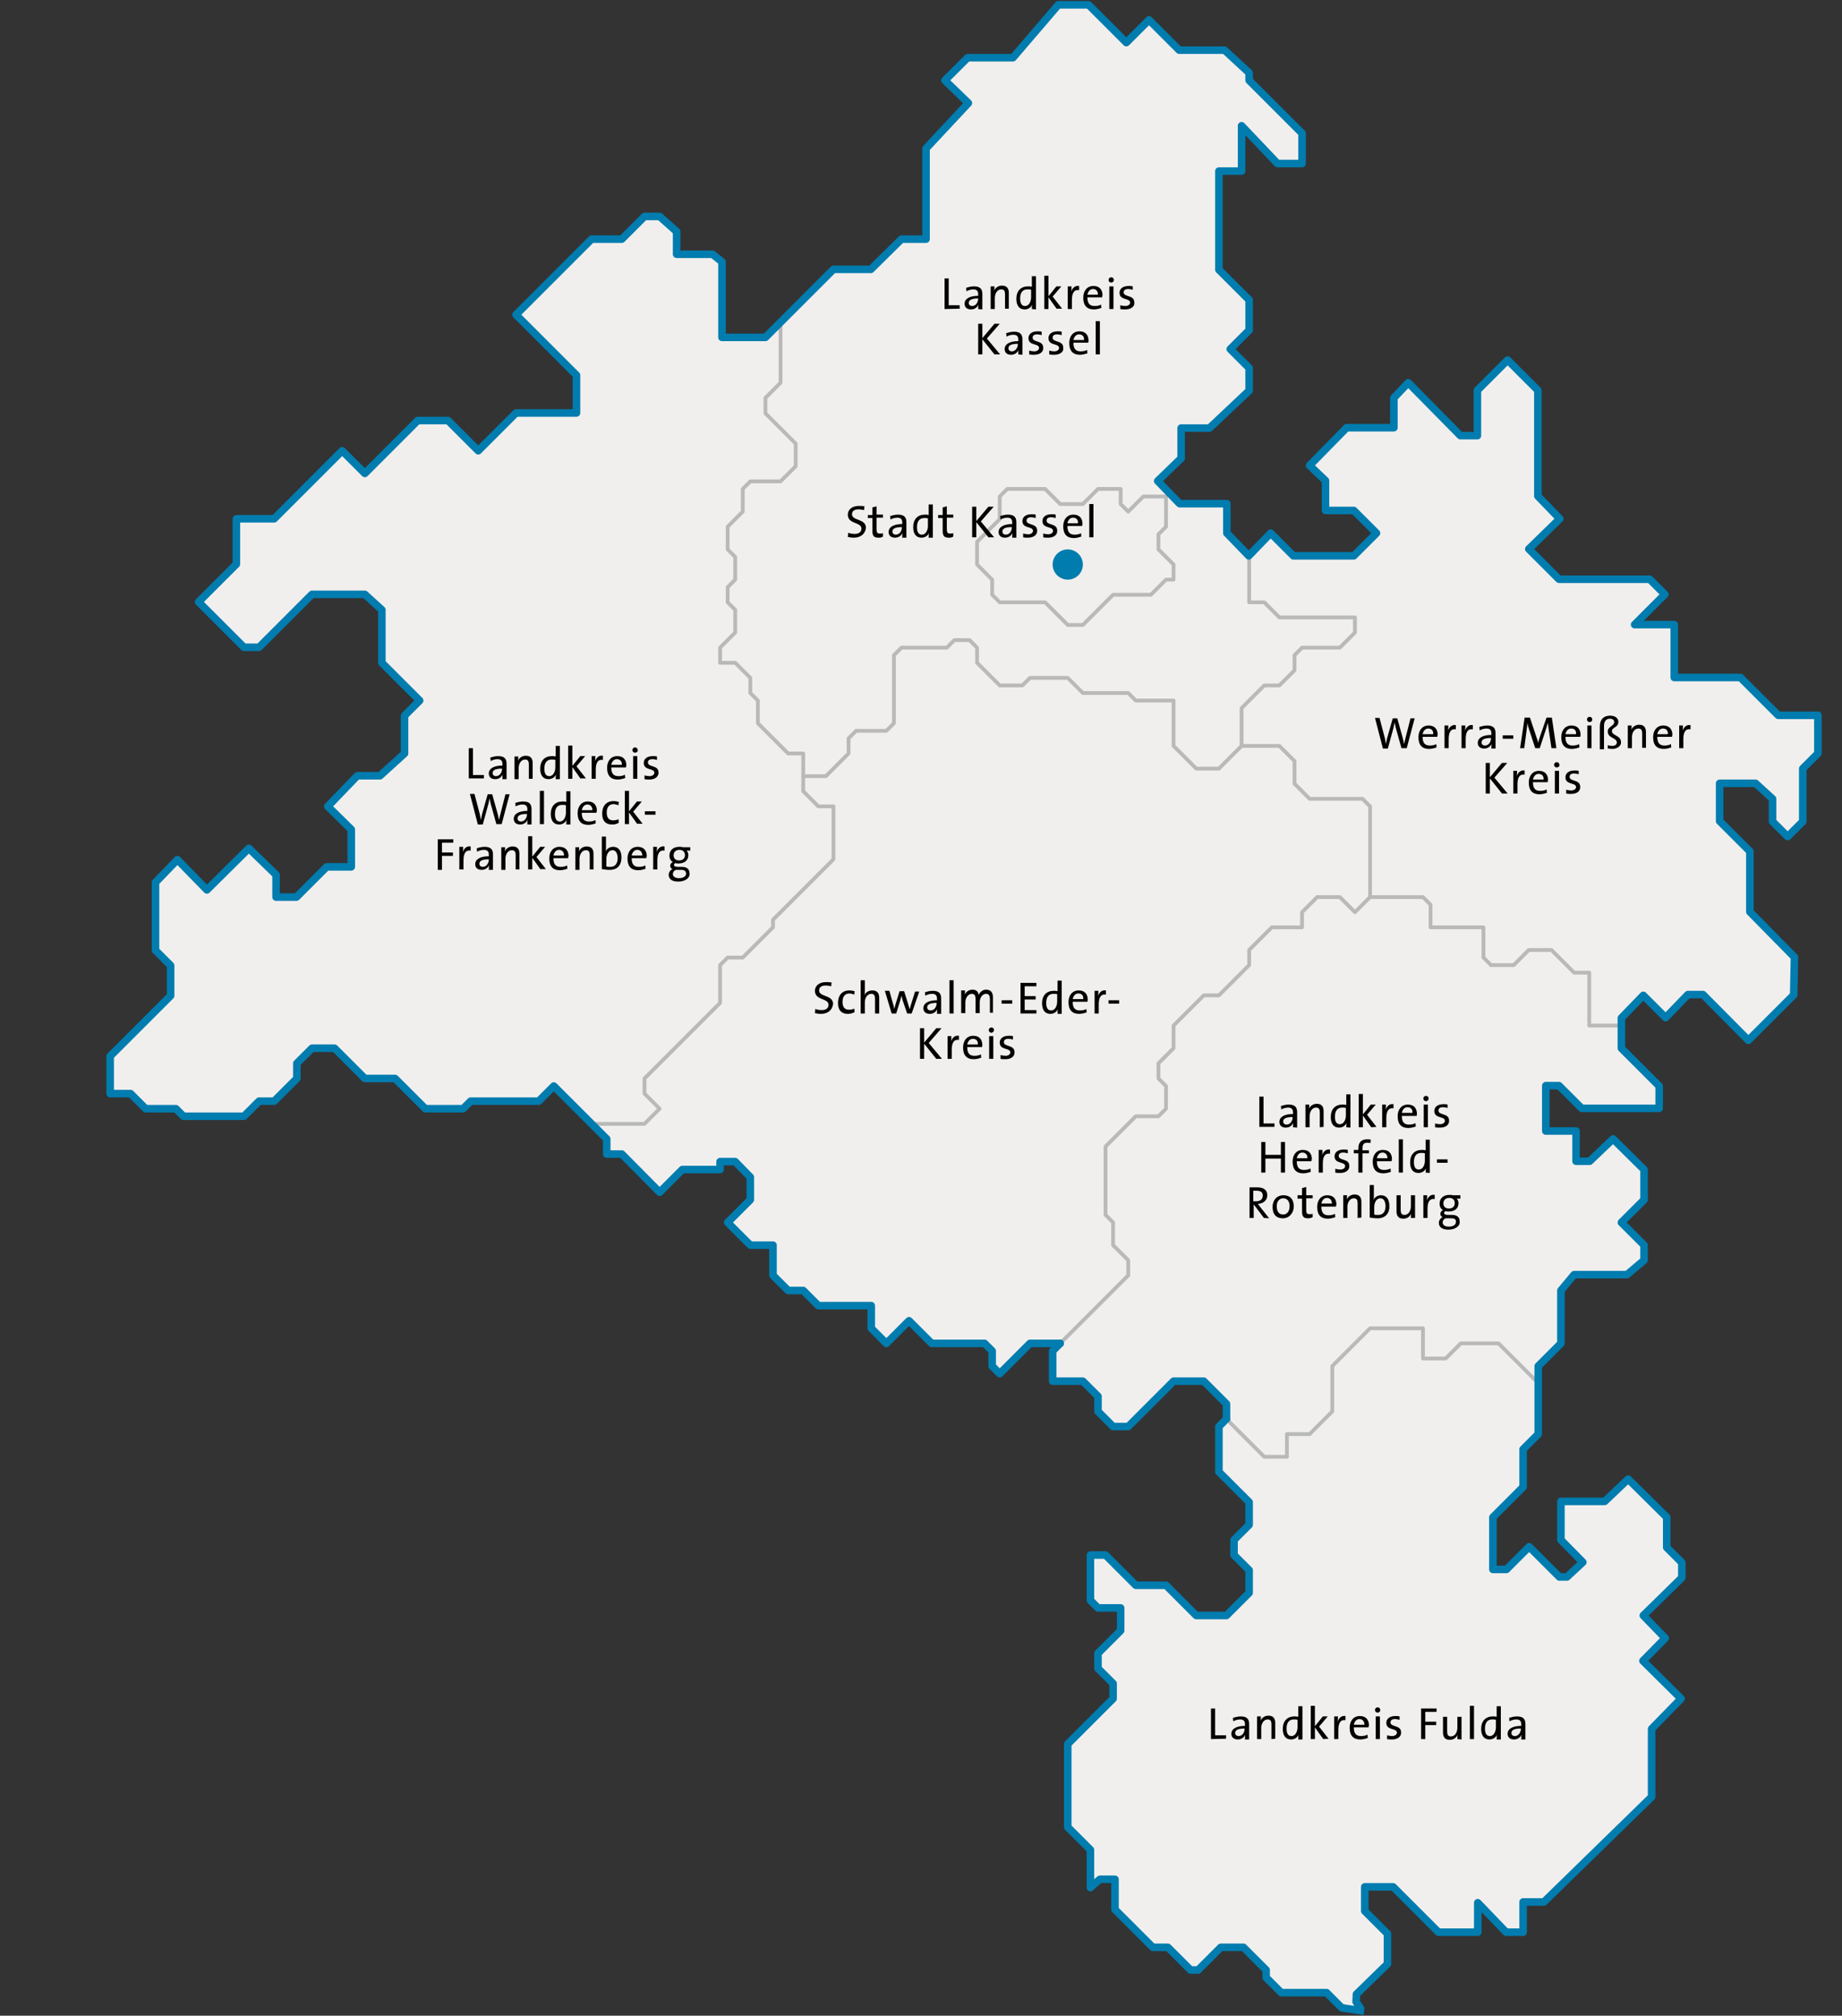 <?xml version="1.0" encoding="UTF-8"?>
<!-- Created by sK1 2.0rc5 (https://sk1project.net/) -->
<svg xmlns="http://www.w3.org/2000/svg" xmlns:xlink="http://www.w3.org/1999/xlink" height="418.0px" width="382.0px" version="1.1" id="509ff770-58f7-11ec-93b5-98fc84ed2923">
  <rect width="100%" height="100%" fill="#333333" stroke="none"/>
  <g>
    <g>
      <path style="fill:#f1efed;" d="M 253.174,403.82 L 257.877,403.82 261.09,407.189 262.579,410.089 265.714,413.224 274.961,412.989 278.41,416.594 281.779,416.751 280.917,415.105 280.996,413.537 287.422,407.268 287.422,400.998 282.72,396.296 282.72,391.28 288.598,391.28 298.002,400.685 306.152,400.685 306.152,394.65 312.03,400.685 315.557,400.685 315.557,394.415 319.867,394.415 342.203,372.707 342.203,358.6 348.315,352.33 340.4,344.493 345.024,339.791 340.478,335.089 348.472,327.252 348.472,324.117 345.337,320.983 345.337,314.713 337.344,306.798 332.485,311.421 323.394,311.421 323.394,319.415 327.939,324.039 324.648,327.095 323.08,327.095 316.811,320.826 312.109,325.528 309.287,325.528 309.287,314.713 315.557,308.443 315.557,300.606 318.692,297.472 318.692,283.365 323.394,278.663 323.394,267.691 326.137,264.399 337.109,264.399 340.635,261.421 340.635,258.287 335.933,253.584 340.635,248.882 340.635,242.613 334.209,236.265 329.35,240.888 326.529,240.888 326.529,234.619 320.259,234.619 320.259,225.214 323.002,225.214 327.704,229.917 343.77,229.917 343.77,225.371 335.933,217.534 335.933,211.265 340.478,206.562 345.102,211.186 349.726,206.406 352.861,206.406 362.265,215.888 371.67,206.484 371.827,198.647 362.579,189.243 362.579,176.704 356.309,170.434 356.309,162.44 363.754,162.44 367.281,165.653 367.281,170.356 370.416,173.49 373.551,170.356 373.551,159.384 376.685,156.249 376.685,148.334 368.457,148.334 360.62,140.497 346.905,140.497 346.905,129.525 338.676,129.525 344.946,123.255 341.811,120.121 323.002,120.121 316.733,113.851 323.159,107.581 318.613,102.879 318.613,80.936 312.344,74.666 306.074,80.936 306.074,90.34 302.548,90.34 291.733,79.368 288.754,82.503 288.754,88.694 279.036,88.694 271.356,96.531 274.648,99.666 274.648,105.857 280.526,105.857 285.228,110.559 280.526,115.261 267.986,115.261 263.284,110.559 258.739,115.261 254.193,110.559 254.193,104.447 244.397,104.447 239.852,99.744 244.71,95.042 244.71,88.772 250.588,88.772 258.817,81.014 258.817,76.312 254.899,72.393 258.817,68.475 258.817,62.205 252.548,55.935 252.548,35.481 257.25,35.481 257.25,26.077 264.695,33.914 269.789,33.914 269.789,27.644 258.817,16.672 258.817,15.105 253.723,10.403 244.319,10.403 238.049,4.133 233.347,8.835 225.51,0.998 219.24,0.998 209.836,11.97 200.431,11.97 195.729,16.672 200.588,21.374 191.811,30.779 191.811,49.588 186.717,49.588 180.369,55.857 172.61,55.857 158.504,69.964 149.491,69.964 149.491,54.368 147.532,52.722 140.087,52.722 140.087,48.099 136.56,44.885 133.425,44.885 128.723,49.588 122.454,49.588 106.779,65.261 119.319,77.801 119.319,85.638 106.779,85.638 98.942,93.475 92.673,87.205 86.403,87.205 75.431,98.255 70.729,93.553 56.623,107.66 48.786,107.66 48.786,117.142 40.949,124.979 50.353,134.384 53.488,134.384 64.46,123.412 75.431,123.412 78.958,126.625 78.958,137.597 86.795,145.434 83.66,148.569 83.66,156.406 78.566,161.03 73.864,161.03 67.751,167.377 72.61,172.158 72.61,179.917 67.516,179.917 61.247,186.186 57.015,186.186 57.015,181.562 51.372,176.077 42.673,184.697 36.56,178.428 32.015,183.13 32.015,197.237 35.149,200.371 35.149,206.641 22.61,219.18 22.845,226.782 26.842,226.782 30.682,229.917 35.855,229.838 37.971,231.484 50.275,231.484 53.645,228.349 57.328,227.801 61.482,223.255 61.717,219.964 65.165,217.377 69.867,217.377 76.137,223.647 82.406,223.647 88.676,229.917 95.964,229.917 97.845,228.036 111.325,228.193 114.773,225.214 125.745,236.186 126.372,239.008 129.35,239.556 136.717,247.237 142.203,242.534 149.021,242.534 149.334,240.653 152.312,240.888 155.447,244.102 155.447,248.804 150.745,253.506 155.682,258.365 159.914,258.208 159.993,263.929 163.284,267.613 166.576,267.848 169.946,270.983 180.055,270.904 180.526,275.528 183.582,278.428 188.363,273.961 193.065,278.663 203.566,278.663 205.604,280.23 205.604,283.365 207.171,284.932 213.441,278.663 219.24,278.584 218.143,280.23 218.143,286.5 224.883,286.578 227.548,289.635 227.548,292.769 230.682,295.904 234.209,295.512 243.77,286.578 249.491,286.5 253.958,291.045 254.193,293.945 252.626,295.904 252.626,305.309 258.896,311.578 258.896,316.28 255.761,319.415 255.761,322.55 258.896,325.685 258.974,330.152 254.507,334.697 247.924,335.089 241.654,328.82 235.385,328.82 228.801,322.472 226.215,322.785 225.98,331.014 227.626,333.522 232.015,333.6 232.328,337.989 227.548,342.926 227.548,345.826 230.447,348.961 230.604,352.33 221.2,361.735 221.356,371.061 221.2,378.663 225.667,383.522 225.823,391.202 227.861,389.791 230.996,389.791 231.309,396.139 238.833,403.898 241.968,403.898 247.61,408.678 253.174,403.82 Z"></path>
      <g>
        <g>
          <path style="fill:#007caf;" d="M 224.569,117.064 C 224.569,118.795 223.166,120.199 221.435,120.199 219.704,120.199 218.3,118.795 218.3,117.064 218.3,115.333 219.704,113.929 221.435,113.929 223.166,113.929 224.569,115.333 224.569,117.064 Z"></path>
          <path style="stroke-linejoin:round;stroke:#007caf;stroke-linecap:round;stroke-miterlimit:10.0;stroke-width:1.567;fill:none;" d="M 226.137,391.437 L 226.137,383.6 221.435,378.898 221.435,361.656 230.839,352.252 230.839,349.117 227.704,345.983 227.704,342.848 232.406,338.146 232.406,333.443 227.704,333.443 226.137,331.876 226.137,322.472 229.272,322.472 235.541,328.741 241.811,328.741 248.08,335.011 254.35,335.011 259.052,330.309 259.052,325.606 255.917,322.472 255.917,319.337 259.052,316.202 259.052,311.5 252.783,305.23 252.783,295.826 254.35,294.258"></path>
          <path style="stroke-linejoin:round;stroke:#b9b9b9;stroke-linecap:round;stroke-miterlimit:10.0;stroke-width:0.784;fill:none;" d="M 318.613,286.421 L 310.776,278.584 302.939,278.584 299.805,281.719 295.102,281.719 295.102,275.45 284.131,275.45 276.294,283.287 276.294,292.691 271.591,297.393 266.889,297.393 266.889,302.095 262.187,302.095 254.35,294.258 254.35,291.124 249.648,286.421 243.378,286.421 233.974,295.826 230.839,295.826 227.704,292.691 227.704,289.556 224.569,286.421 218.3,286.421 218.3,280.152 233.974,264.478 233.974,261.343 230.839,258.208 230.839,253.506 229.272,251.939 229.272,237.754 235.541,231.484 240.243,231.484 241.811,229.917 241.811,225.214 240.243,223.647 240.243,220.512 243.378,217.377 243.378,212.675 249.648,206.406 252.783,206.406 259.052,200.136 259.052,197.001 263.754,192.299 270.024,192.299 270.024,189.164 273.159,186.03 277.861,186.03 280.996,189.164 284.131,186.03 295.102,186.03 296.67,187.597 296.67,192.299 307.642,192.299 307.642,198.569 309.209,200.136 313.911,200.136 317.046,197.001 321.748,197.001 326.45,201.704 329.585,201.704 329.585,212.675 335.855,212.675"></path>
          <path style="stroke-linejoin:round;stroke:#007caf;stroke-linecap:round;stroke-miterlimit:10.0;stroke-width:1.567;fill:none;" d="M 254.35,294.258 L 254.35,291.124 249.648,286.421 243.378,286.421 233.974,295.826 230.839,295.826 227.704,292.691 227.704,289.556 224.569,286.421 218.3,286.421 218.3,280.152 219.867,278.584"></path>
          <path style="stroke-linejoin:round;stroke:#b9b9b9;stroke-linecap:round;stroke-miterlimit:10.0;stroke-width:0.784;fill:none;" d="M 284.131,186.03 L 284.131,167.221 282.563,165.653 271.591,165.653 268.457,162.519 268.457,157.816 265.322,154.682 257.485,154.682 257.485,146.845 262.187,142.142 265.322,142.142 268.457,139.008 268.457,135.873 270.024,134.305 277.861,134.305 280.996,131.171 280.996,128.036 265.322,128.036 262.187,124.901 259.052,124.901 259.052,115.497"></path>
          <path style="stroke-linejoin:round;stroke:#b9b9b9;stroke-linecap:round;stroke-miterlimit:10.0;stroke-width:0.784;fill:none;" d="M 257.485,154.682 L 252.783,159.384 248.08,159.384 243.378,154.682 243.378,145.277 235.541,145.277 233.974,143.71 224.569,143.71 221.435,140.575 213.598,140.575 212.03,142.142 207.328,142.142 202.626,137.44 202.626,134.305 201.059,132.738 197.924,132.738 196.356,134.305 186.952,134.305 185.385,135.873 185.385,149.979 183.817,151.547 177.548,151.547 175.98,153.114 175.98,156.249 171.278,160.951 166.576,160.951"></path>
          <path style="stroke-linejoin:round;stroke:#b9b9b9;stroke-linecap:round;stroke-miterlimit:10.0;stroke-width:0.784;fill:none;" d="M 216.732,101.39 L 208.895,101.39 207.328,102.957 207.328,107.66 202.626,112.362 202.626,117.064 205.761,120.199 205.761,123.334 207.328,124.901 216.732,124.901 221.435,129.603 224.569,129.603 230.839,123.334 238.676,123.334 241.811,120.199 243.378,120.199 243.378,117.064 240.243,113.929 240.243,110.794 241.811,109.227 241.811,102.957 237.109,102.957 233.974,106.092 232.406,104.525 232.406,101.39 227.704,101.39 224.569,104.525 219.867,104.525 216.732,101.39 Z"></path>
          <path style="stroke-linejoin:round;stroke:#b9b9b9;stroke-linecap:round;stroke-miterlimit:10.0;stroke-width:0.784;fill:none;" d="M 161.874,66.829 L 161.874,79.368 158.739,82.503 158.739,85.716 165.008,91.986 165.008,96.688 161.874,99.823 155.604,99.823 154.036,101.39 154.036,106.092 150.902,109.227 150.902,113.929 152.469,115.497 152.469,120.199 150.902,121.766 150.902,124.901 152.469,126.468 152.469,131.171 149.334,134.305 149.334,137.44 152.469,137.44 155.604,140.575 155.604,143.71 157.171,145.277 157.171,149.979 163.441,156.249 166.576,156.249 166.576,164.086 169.71,167.221 172.845,167.221 172.845,178.193 160.306,190.732 160.306,192.299 154.036,198.569 150.902,198.569 149.334,200.136 149.334,207.973 133.66,223.647 133.66,226.782 136.795,229.917 133.66,233.052 122.689,233.052"></path>
          <path style="stroke-linejoin:round;stroke:#007caf;stroke-linecap:round;stroke-miterlimit:10.0;stroke-width:1.567;fill:none;" d="M 22.845,226.782 L 27.077,226.782 30.212,229.917 36.482,229.917 38.049,231.484 50.588,231.484 53.723,228.349 56.858,228.349 61.56,223.647 61.56,220.512 64.695,217.377 69.397,217.377 75.667,223.647 81.936,223.647 88.206,229.917 96.043,229.917 97.61,228.349 111.717,228.349 114.852,225.214 125.823,236.186 125.823,239.321 128.958,239.321 136.795,247.237 141.497,242.534 149.334,242.534 149.334,240.888 152.469,240.888 155.604,244.102 155.604,248.804 150.902,253.506 155.604,258.208 160.306,258.208 160.306,264.478 163.441,267.613 166.576,267.613 169.71,270.747 180.682,270.747 180.682,275.45 183.817,278.584 188.519,273.882 193.221,278.584 204.193,278.584 205.761,280.152 205.761,283.287 207.328,284.854 213.598,278.584 219.867,278.584"></path>
        </g>
        <path style="fill:none;" d="M 280.996,413.459 L 287.265,407.189 287.265,400.92 282.563,396.139 282.563,391.437 288.833,391.437 298.237,400.92 306.074,400.92 306.074,394.572 312.344,400.92 315.478,400.92 315.478,394.572 320.181,394.572 342.124,372.628 342.124,358.522 348.394,352.252 340.557,344.415 345.259,339.713 340.557,335.011 348.394,327.174 348.394,324.039 345.259,320.904 345.259,314.635 337.422,306.798 332.72,311.5 323.315,311.5 323.315,319.337 328.018,324.039 324.883,327.174 323.315,327.174 317.046,320.904 312.344,325.606 309.209,325.606 309.209,314.635 315.478,308.365 315.478,300.528 318.613,297.393 318.613,283.287 323.315,278.584 323.315,267.613 326.45,264.478 337.422,264.478 340.557,261.343 340.557,258.208 335.855,253.506 340.557,248.804 340.557,242.534 334.287,236.186 329.585,240.967 326.45,240.967 326.45,234.619 320.181,234.619 320.181,225.214 323.315,225.214 328.018,229.917 343.692,229.917 343.692,225.214 335.855,217.377 335.855,211.108 340.557,206.406 345.259,211.108 349.961,206.406 353.096,206.406 362.5,215.81 371.905,206.406 371.905,198.569 362.5,189.164 362.5,176.625 356.231,170.356 356.231,162.519 364.068,162.519 367.203,165.653 367.203,170.356 370.337,173.49 373.472,170.356 373.472,159.384 376.607,156.249 376.607,148.412 368.77,148.412 360.933,140.575 346.827,140.575 346.827,129.603 338.99,129.603 345.259,123.334 342.124,120.199 323.315,120.199 317.046,113.929 323.315,107.66 318.613,102.957 318.613,81.014 312.344,74.666 306.074,81.014 306.074,90.418 302.939,90.418 291.968,79.368 288.833,82.581 288.833,88.851 279.428,88.851 271.591,96.688 274.726,99.823 274.726,106.092 280.996,106.092 285.698,110.794 280.996,115.497 268.457,115.497 263.754,110.794 259.052,115.497 254.35,110.794 254.35,104.525 244.946,104.525 240.243,99.823 244.946,95.121 244.946,88.851 251.215,88.851 259.052,81.014 259.052,76.233 255.134,72.315 259.052,68.396 259.052,62.127 252.783,55.857 252.783,35.481 257.485,35.481 257.485,26.077 265.322,33.914 270.024,33.914 270.024,27.644 259.052,16.672 259.052,15.105 254.35,10.403 244.946,10.403 238.676,4.133 233.974,8.835 226.137,0.998 219.867,0.998 210.463,11.97 201.059,11.97 196.356,16.672 201.059,21.374 191.654,30.779 191.654,49.588 186.952,49.588 180.682,55.857 172.845,55.857 158.739,69.964 149.334,69.964 149.334,54.29 147.767,52.722 139.93,52.722 139.93,48.02 136.795,44.885 133.66,44.885 128.958,49.588 122.689,49.588 107.015,65.261 119.554,77.801 119.554,85.716 107.015,85.716 99.178,93.553 92.908,87.284 86.638,87.284 75.667,98.255 70.964,93.553 56.858,107.66 49.021,107.66 49.021,117.064 41.184,124.901 50.588,134.305 53.723,134.305 64.695,123.334 75.667,123.334 78.801,126.468 78.801,137.44 86.638,145.277 83.504,148.412 83.504,156.249 78.801,160.951 74.099,160.951 67.83,167.221 72.532,171.923 72.532,179.76 67.83,179.76 61.56,186.03 56.858,186.03 56.858,181.327 51.372,175.841 42.751,184.462 36.482,178.193 31.779,182.895 31.779,197.001 34.914,200.136 34.914,206.406 22.375,218.945 22.375,231.484 9.836,244.102 9.836,250.371 1.999,258.208 8.268,266.045 8.268,275.45 11.403,278.584 20.808,278.584 20.808,284.854 17.673,287.989 17.673,292.691 19.24,294.258 19.24,298.961 20.808,300.528 25.51,300.528 28.645,297.393 33.347,297.393 34.914,298.961 34.914,302.095 36.482,303.663 39.617,303.663 42.751,306.798 42.751,311.5 38.049,316.202 38.049,322.472 33.347,327.174 33.347,331.876 36.482,335.011 39.617,335.011 39.617,341.28 45.886,341.28 49.021,344.415 49.021,364.791 50.588,366.359 55.29,366.359 58.425,369.493 58.425,372.628 56.858,374.196 47.453,374.196 34.914,386.735 34.914,393.005 38.049,393.005 38.049,400.92 41.184,400.92 45.886,396.139 45.886,389.87 50.588,385.168 53.723,385.168 61.56,377.33 69.397,377.33 72.532,380.465 80.369,380.465 81.936,382.033 88.206,382.033 91.341,385.168 91.341,391.437 92.908,393.005 100.745,393.005 103.88,389.87 108.582,394.572 111.717,394.572 113.284,393.005 121.121,393.005 127.391,386.735 127.391,375.763 135.228,375.763 138.363,372.628 141.497,372.628 146.2,377.33 141.497,382.033 141.497,386.735 144.632,389.87 149.334,389.87 152.469,393.005 152.469,394.572 165.008,394.572 169.71,389.87 174.413,389.87 175.98,388.302 182.25,388.302 183.817,386.735 186.952,386.735 186.952,391.437 190.087,391.437 193.221,388.302 199.491,388.302 202.626,391.437 202.626,400.841 201.059,402.409 201.059,407.189 204.193,410.324 208.895,410.324 213.598,405.622 213.598,403.976 221.435,396.139 221.435,393.005 224.569,393.005 227.704,389.87 230.839,389.87 230.839,396.139 238.676,403.976 241.811,403.976 246.513,408.757 248.08,408.757 252.783,403.976 257.485,403.976 262.187,408.757 262.187,410.324 265.322,413.459 274.726,413.459 277.861,416.594 280.996,416.594 280.996,413.459 Z"></path>
        <g>
          <path style="fill:#000000;" d="M 97.218,161.5 L 97.218,155.152 98.08,155.152 98.08,160.716 100.353,160.716 100.353,161.421 97.218,161.421 97.218,161.5 Z"></path>
          <path style="fill:#000000;" d="M 104.193,161.5 C 104.193,161.186 104.193,160.794 104.272,160.559 L 104.272,160.559 C 104.037,161.108 103.488,161.578 102.704,161.578 101.921,161.578 101.372,161.186 101.372,160.403 101.372,159.384 102.391,158.757 104.193,158.757 L 104.193,158.443 C 104.193,157.816 103.958,157.425 103.174,157.425 102.704,157.425 102.156,157.581 101.764,157.816 L 101.685,157.111 C 102.156,156.954 102.704,156.798 103.331,156.798 104.663,156.798 105.055,157.425 105.055,158.365 L 105.055,160.246 C 105.055,160.716 105.055,161.186 105.055,161.578 L 104.193,161.578 104.193,161.5 104.193,161.5 Z M 104.115,159.384 C 102.469,159.384 102.156,159.854 102.156,160.324 102.156,160.716 102.469,160.951 102.861,160.951 103.645,160.951 104.115,160.167 104.115,159.462 L 104.115,159.384 Z"></path>
          <path style="fill:#000000;" d="M 109.679,161.5 L 109.679,158.522 C 109.679,157.895 109.522,157.503 108.895,157.503 108.112,157.503 107.563,158.287 107.563,159.305 L 107.563,161.578 106.701,161.578 106.701,156.876 107.485,156.876 C 107.485,157.111 107.485,157.581 107.406,157.816 L 107.406,157.816 C 107.641,157.189 108.269,156.719 109.052,156.719 110.149,156.719 110.463,157.425 110.463,158.208 L 110.463,161.5 109.679,161.5 109.679,161.5 Z"></path>
          <path style="fill:#000000;" d="M 115.243,161.5 C 115.243,161.265 115.243,160.794 115.322,160.559 L 115.322,160.559 C 115.087,161.186 114.46,161.578 113.754,161.578 112.579,161.578 112.03,160.716 112.03,159.384 112.03,157.738 112.971,156.798 114.46,156.798 114.695,156.798 114.93,156.798 115.243,156.876 L 115.243,154.682 116.106,154.682 116.106,161.578 115.243,161.578 115.243,161.5 Z M 115.243,157.581 C 114.93,157.503 114.695,157.503 114.381,157.503 113.519,157.503 112.892,158.052 112.892,159.384 112.892,160.403 113.206,160.951 113.911,160.951 114.773,160.951 115.165,159.932 115.165,159.149 L 115.165,157.581 115.243,157.581 115.243,157.581 Z"></path>
          <path style="fill:#000000;" d="M 120.416,161.5 L 118.692,159.07 118.692,161.5 117.83,161.5 117.83,154.603 118.692,154.603 118.692,158.835 120.338,156.798 121.356,156.798 119.554,158.914 121.513,161.421 120.416,161.421 120.416,161.5 Z"></path>
          <path style="fill:#000000;" d="M 125.04,157.581 C 124.021,157.425 123.551,158.13 123.551,159.619 L 123.551,161.5 122.689,161.5 122.689,156.798 123.472,156.798 C 123.472,157.111 123.472,157.503 123.394,157.895 L 123.394,157.895 C 123.629,157.268 124.099,156.562 125.04,156.719 L 125.04,157.581 Z"></path>
          <path style="fill:#000000;" d="M 129.82,159.149 L 126.764,159.149 C 126.764,160.403 127.234,160.951 128.253,160.951 128.723,160.951 129.272,160.873 129.585,160.638 L 129.663,161.343 C 129.193,161.5 128.645,161.656 128.096,161.656 126.685,161.656 125.902,160.873 125.902,159.227 125.902,157.816 126.685,156.798 128.018,156.798 129.35,156.798 129.899,157.66 129.899,158.757 129.82,158.835 129.82,158.992 129.82,159.149 Z M 127.939,157.425 C 127.312,157.425 126.921,157.895 126.764,158.6 L 128.958,158.6 C 129.036,157.895 128.566,157.425 127.939,157.425 Z"></path>
          <path style="fill:#000000;" d="M 131.701,156.092 C 131.388,156.092 131.153,155.857 131.153,155.544 131.153,155.23 131.388,154.995 131.701,154.995 132.015,154.995 132.25,155.23 132.25,155.544 132.328,155.857 132.015,156.092 131.701,156.092 Z M 131.309,161.5 L 131.309,156.798 132.171,156.798 132.171,161.5 131.309,161.5 Z"></path>
          <path style="fill:#000000;" d="M 134.679,161.656 C 134.366,161.656 133.974,161.656 133.66,161.578 L 133.66,160.794 C 133.974,160.873 134.366,160.951 134.679,160.951 135.306,160.951 135.698,160.638 135.698,160.246 135.698,159.227 133.504,159.854 133.504,158.208 133.504,157.425 134.131,156.798 135.385,156.798 135.698,156.798 136.011,156.798 136.247,156.876 L 136.247,157.581 C 135.933,157.503 135.62,157.425 135.306,157.425 134.679,157.425 134.366,157.66 134.366,158.13 134.366,159.149 136.56,158.6 136.56,160.167 136.638,160.951 135.933,161.656 134.679,161.656 Z"></path>
          <path style="fill:#000000;" d="M 104.037,170.904 L 102.939,170.904 101.764,166.672 C 101.685,166.28 101.607,165.967 101.529,165.575 L 101.529,165.575 C 101.45,165.967 101.372,166.28 101.294,166.672 L 100.118,170.983 99.099,170.983 97.454,164.635 98.394,164.635 99.491,168.788 C 99.569,169.18 99.648,169.572 99.726,170.042 L 99.726,170.042 C 99.805,169.65 99.883,169.258 99.961,168.867 L 101.137,164.713 102.077,164.713 103.253,168.945 C 103.331,169.258 103.41,169.65 103.488,170.042 L 103.488,170.042 C 103.566,169.65 103.645,169.337 103.723,169.023 L 104.82,164.713 105.682,164.713 104.037,170.904 Z"></path>
          <path style="fill:#000000;" d="M 109.366,170.904 C 109.366,170.591 109.366,170.199 109.444,169.964 L 109.444,169.964 C 109.209,170.512 108.66,170.983 107.877,170.983 107.093,170.983 106.544,170.591 106.544,169.807 106.544,168.788 107.563,168.161 109.366,168.161 L 109.366,167.848 C 109.366,167.221 109.131,166.829 108.347,166.829 107.877,166.829 107.328,166.986 106.936,167.221 L 106.858,166.516 C 107.328,166.359 107.877,166.202 108.504,166.202 109.836,166.202 110.228,166.829 110.228,167.769 L 110.228,169.65 C 110.228,170.12 110.228,170.591 110.228,170.983 L 109.366,170.983 109.366,170.904 109.366,170.904 Z M 109.287,168.788 C 107.641,168.788 107.328,169.258 107.328,169.729 107.328,170.12 107.641,170.356 108.033,170.356 108.817,170.356 109.287,169.572 109.287,168.867 L 109.287,168.788 Z"></path>
          <path style="fill:#000000;" d="M 111.952,170.904 L 111.952,164.008 112.814,164.008 112.814,170.904 111.952,170.904 Z"></path>
          <path style="fill:#000000;" d="M 117.438,170.904 C 117.438,170.669 117.438,170.199 117.516,169.964 L 117.516,169.964 C 117.281,170.591 116.654,170.983 115.949,170.983 114.773,170.983 114.225,170.12 114.225,168.788 114.225,167.142 115.165,166.202 116.654,166.202 116.889,166.202 117.124,166.202 117.438,166.28 L 117.438,164.086 118.3,164.086 118.3,170.983 117.438,170.983 117.438,170.904 Z M 117.438,166.986 C 117.124,166.907 116.889,166.907 116.576,166.907 115.714,166.907 115.087,167.456 115.087,168.788 115.087,169.807 115.4,170.356 116.106,170.356 116.968,170.356 117.359,169.337 117.359,168.553 L 117.359,166.986 117.438,166.986 117.438,166.986 Z"></path>
          <path style="fill:#000000;" d="M 123.707,168.553 L 120.651,168.553 C 120.651,169.807 121.121,170.356 122.14,170.356 122.61,170.356 123.159,170.277 123.472,170.042 L 123.551,170.747 C 123.08,170.904 122.532,171.061 121.983,171.061 120.573,171.061 119.789,170.277 119.789,168.631 119.789,167.221 120.573,166.202 121.905,166.202 123.237,166.202 123.786,167.064 123.786,168.161 123.707,168.24 123.707,168.396 123.707,168.553 Z M 121.826,166.829 C 121.2,166.829 120.808,167.299 120.651,168.005 L 122.845,168.005 C 122.845,167.299 122.454,166.829 121.826,166.829 Z"></path>
          <path style="fill:#000000;" d="M 126.921,170.983 C 125.823,170.983 124.883,170.434 124.883,168.71 124.883,167.221 125.667,166.124 127.234,166.124 127.626,166.124 127.939,166.202 128.331,166.28 L 128.253,166.986 C 127.939,166.907 127.626,166.751 127.234,166.751 126.294,166.751 125.823,167.456 125.823,168.475 125.823,169.415 126.137,170.12 127.156,170.12 127.547,170.12 127.939,170.042 128.253,169.885 L 128.331,170.591 C 127.939,170.904 127.469,170.983 126.921,170.983 Z"></path>
          <path style="fill:#000000;" d="M 132.171,170.904 L 130.447,168.475 130.447,170.904 129.585,170.904 129.585,164.008 130.447,164.008 130.447,168.24 132.093,166.202 133.112,166.202 131.309,168.318 133.268,170.826 132.171,170.826 132.171,170.904 Z"></path>
          <path style="fill:#000000;" d="M 133.739,168.945 L 133.739,168.24 135.933,168.24 135.933,168.945 133.739,168.945 Z"></path>
          <path style="fill:#000000;" d="M 91.654,174.744 L 91.654,176.782 93.927,176.782 93.927,177.487 91.654,177.487 91.654,180.387 90.792,180.387 90.792,174.039 94.005,174.039 94.005,174.744 91.654,174.744 91.654,174.744 Z"></path>
          <path style="fill:#000000;" d="M 97.61,176.39 C 96.591,176.233 96.121,176.939 96.121,178.428 L 96.121,180.309 95.259,180.309 95.259,175.606 96.043,175.606 C 96.043,175.92 96.043,176.312 95.964,176.704 L 95.964,176.704 C 96.2,176.077 96.67,175.371 97.61,175.528 L 97.61,176.39 Z"></path>
          <path style="fill:#000000;" d="M 101.372,180.309 C 101.372,179.995 101.372,179.603 101.45,179.368 L 101.45,179.368 C 101.215,179.917 100.667,180.387 99.883,180.387 99.099,180.387 98.551,179.995 98.551,179.211 98.551,178.193 99.569,177.566 101.372,177.566 L 101.372,177.252 C 101.372,176.625 101.137,176.233 100.353,176.233 99.883,176.233 99.334,176.39 98.942,176.625 L 98.864,175.92 C 99.334,175.763 99.883,175.606 100.51,175.606 101.842,175.606 102.234,176.233 102.234,177.174 L 102.234,179.055 C 102.234,179.525 102.234,179.995 102.234,180.387 L 101.372,180.387 101.372,180.309 101.372,180.309 Z M 101.372,178.193 C 99.726,178.193 99.413,178.663 99.413,179.133 99.413,179.525 99.726,179.76 100.118,179.76 100.902,179.76 101.372,178.976 101.372,178.271 L 101.372,178.193 Z"></path>
          <path style="fill:#000000;" d="M 106.936,180.309 L 106.936,177.331 C 106.936,176.704 106.779,176.312 106.153,176.312 105.369,176.312 104.82,177.095 104.82,178.114 L 104.82,180.387 103.958,180.387 103.958,175.685 104.742,175.685 C 104.742,175.92 104.742,176.39 104.663,176.625 L 104.663,176.625 C 104.899,175.998 105.526,175.528 106.309,175.528 107.406,175.528 107.72,176.233 107.72,177.017 L 107.72,180.309 106.936,180.309 106.936,180.309 Z"></path>
          <path style="fill:#000000;" d="M 112.109,180.309 L 110.385,177.879 110.385,180.309 109.522,180.309 109.522,173.412 110.385,173.412 110.385,177.644 112.03,175.606 113.049,175.606 111.247,177.722 113.206,180.23 112.109,180.23 112.109,180.309 Z"></path>
          <path style="fill:#000000;" d="M 117.83,177.958 L 114.773,177.958 C 114.773,179.211 115.243,179.76 116.262,179.76 116.733,179.76 117.281,179.682 117.594,179.446 L 117.673,180.152 C 117.203,180.309 116.654,180.465 116.106,180.465 114.695,180.465 113.911,179.682 113.911,178.036 113.911,176.625 114.695,175.606 116.027,175.606 117.359,175.606 117.908,176.468 117.908,177.566 117.83,177.644 117.83,177.801 117.83,177.958 Z M 115.949,176.233 C 115.322,176.233 114.93,176.704 114.773,177.409 L 116.968,177.409 C 116.968,176.704 116.576,176.233 115.949,176.233 Z"></path>
          <path style="fill:#000000;" d="M 122.297,180.309 L 122.297,177.331 C 122.297,176.704 122.14,176.312 121.513,176.312 120.729,176.312 120.181,177.095 120.181,178.114 L 120.181,180.387 119.319,180.387 119.319,175.685 120.102,175.685 C 120.102,175.92 120.102,176.39 120.024,176.625 L 120.024,176.625 C 120.259,175.998 120.886,175.528 121.67,175.528 122.767,175.528 123.08,176.233 123.08,177.017 L 123.08,180.309 122.297,180.309 122.297,180.309 Z"></path>
          <path style="fill:#000000;" d="M 126.45,180.387 C 125.823,180.387 125.353,180.309 124.805,180.23 L 124.805,173.49 125.667,173.49 125.667,175.763 C 125.667,175.998 125.667,176.39 125.588,176.625 L 125.588,176.625 C 125.823,175.998 126.45,175.606 127.156,175.606 128.253,175.606 128.88,176.39 128.88,177.801 128.88,179.446 128.018,180.387 126.45,180.387 Z M 126.999,176.312 C 126.137,176.312 125.745,177.331 125.745,178.114 L 125.745,179.682 C 125.98,179.76 126.215,179.76 126.607,179.76 127.469,179.76 128.096,179.211 128.096,177.879 128.018,176.86 127.704,176.312 126.999,176.312 Z"></path>
          <path style="fill:#000000;" d="M 134.052,177.958 L 130.996,177.958 C 130.996,179.211 131.466,179.76 132.485,179.76 132.955,179.76 133.504,179.682 133.817,179.446 L 133.895,180.152 C 133.425,180.309 132.877,180.465 132.328,180.465 130.917,180.465 130.134,179.682 130.134,178.036 130.134,176.625 130.917,175.606 132.25,175.606 133.582,175.606 134.131,176.468 134.131,177.566 134.052,177.644 134.052,177.801 134.052,177.958 Z M 132.171,176.233 C 131.544,176.233 131.153,176.704 130.996,177.409 L 133.19,177.409 C 133.19,176.704 132.798,176.233 132.171,176.233 Z"></path>
          <path style="fill:#000000;" d="M 137.814,176.39 C 136.795,176.233 136.325,176.939 136.325,178.428 L 136.325,180.309 135.463,180.309 135.463,175.606 136.247,175.606 C 136.247,175.92 136.247,176.312 136.168,176.704 L 136.168,176.704 C 136.403,176.077 136.874,175.371 137.814,175.528 L 137.814,176.39 Z"></path>
          <path style="fill:#000000;" d="M 140.635,182.816 C 139.46,182.816 138.676,182.346 138.676,181.406 138.676,180.857 139.068,180.387 139.46,180.23 139.146,180.073 138.989,179.838 138.989,179.525 138.989,179.211 139.225,178.898 139.538,178.741 139.068,178.506 138.833,178.036 138.833,177.409 138.833,176.39 139.538,175.606 140.87,175.606 141.106,175.606 141.341,175.606 141.576,175.685 L 143.143,175.685 143.143,176.39 142.359,176.39 C 142.595,176.547 142.751,176.939 142.751,177.331 142.751,178.349 142.046,179.055 140.714,179.055 140.478,179.055 140.243,179.055 140.087,178.976 139.852,179.055 139.773,179.211 139.773,179.368 139.773,179.603 140.008,179.76 140.557,179.76 L 141.419,179.76 C 142.438,179.76 142.986,180.23 142.986,181.092 143.143,182.033 142.124,182.816 140.635,182.816 Z M 141.341,180.387 L 140.165,180.387 C 139.773,180.544 139.538,180.857 139.538,181.249 139.538,181.798 140.087,182.111 140.792,182.111 141.732,182.111 142.281,181.719 142.281,181.171 142.281,180.7 141.968,180.387 141.341,180.387 Z M 140.87,176.233 C 140.165,176.233 139.695,176.704 139.695,177.331 139.695,178.036 140.087,178.428 140.87,178.428 141.576,178.428 142.046,178.036 142.046,177.331 142.046,176.625 141.576,176.233 140.87,176.233 Z"></path>
        </g>
        <g>
          <path style="fill:#000000;" d="M 170.259,210.246 C 169.789,210.246 169.319,210.167 169.005,210.089 L 169.083,209.227 C 169.475,209.384 169.946,209.462 170.416,209.462 171.2,209.462 171.827,209.149 171.827,208.365 171.827,206.954 169.005,207.503 169.005,205.465 169.005,204.446 169.867,203.663 171.278,203.663 171.67,203.663 172.062,203.663 172.453,203.741 L 172.375,204.525 C 171.983,204.446 171.591,204.368 171.2,204.368 170.338,204.368 169.867,204.76 169.867,205.387 169.867,206.798 172.767,206.249 172.767,208.208 172.61,209.462 171.67,210.246 170.259,210.246 Z"></path>
          <path style="fill:#000000;" d="M 175.823,210.246 C 174.726,210.246 173.786,209.697 173.786,207.973 173.786,206.484 174.569,205.387 176.137,205.387 176.529,205.387 176.842,205.465 177.234,205.544 L 177.156,206.249 C 176.842,206.171 176.529,206.014 176.137,206.014 175.196,206.014 174.726,206.719 174.726,207.738 174.726,208.679 175.04,209.384 176.059,209.384 176.45,209.384 176.842,209.305 177.156,209.149 L 177.234,209.854 C 176.921,210.089 176.372,210.246 175.823,210.246 Z"></path>
          <path style="fill:#000000;" d="M 181.466,210.167 L 181.466,207.111 C 181.466,206.484 181.309,206.092 180.682,206.092 179.899,206.092 179.35,206.876 179.35,207.895 L 179.35,210.167 178.488,210.167 178.488,203.271 179.35,203.271 179.35,205.465 C 179.35,205.779 179.35,206.171 179.272,206.406 L 179.272,206.406 C 179.507,205.779 180.134,205.387 180.917,205.387 182.015,205.387 182.328,206.092 182.328,206.876 L 182.328,210.167 181.466,210.167 181.466,210.167 Z"></path>
          <path style="fill:#000000;" d="M 189.068,210.167 L 188.127,210.167 187.187,207.425 C 187.109,207.111 187.03,206.798 186.952,206.484 L 186.952,206.484 C 186.874,206.876 186.717,207.268 186.638,207.66 L 185.855,210.167 184.914,210.167 183.504,205.465 184.444,205.465 185.149,207.973 C 185.306,208.443 185.385,208.835 185.463,209.227 L 185.463,209.227 C 185.541,208.835 185.698,208.443 185.776,208.052 L 186.56,205.544 187.5,205.544 188.284,208.052 C 188.441,208.6 188.519,208.914 188.676,209.305 L 188.676,209.305 C 188.754,208.914 188.833,208.6 188.989,208.13 L 189.773,205.622 190.635,205.622 189.068,210.167 Z"></path>
          <path style="fill:#000000;" d="M 194.319,210.167 C 194.319,209.854 194.319,209.462 194.397,209.227 L 194.397,209.227 C 194.162,209.776 193.613,210.246 192.83,210.246 192.046,210.246 191.497,209.854 191.497,209.07 191.497,208.052 192.516,207.425 194.319,207.425 L 194.319,207.111 C 194.319,206.484 194.083,206.092 193.3,206.092 192.83,206.092 192.281,206.249 191.889,206.484 L 191.811,205.779 C 192.281,205.622 192.83,205.465 193.457,205.465 194.789,205.465 195.181,206.092 195.181,207.033 L 195.181,208.914 C 195.181,209.384 195.181,209.854 195.181,210.246 L 194.319,210.246 194.319,210.167 194.319,210.167 Z M 194.24,207.973 C 192.595,207.973 192.281,208.443 192.281,208.914 192.281,209.305 192.595,209.541 192.986,209.541 193.77,209.541 194.24,208.757 194.24,208.052 L 194.24,207.973 Z"></path>
          <path style="fill:#000000;" d="M 196.905,210.167 L 196.905,203.271 197.767,203.271 197.767,210.167 196.905,210.167 Z"></path>
          <path style="fill:#000000;" d="M 205.29,210.167 L 205.29,207.189 C 205.29,206.562 205.134,206.092 204.507,206.092 203.801,206.092 203.174,206.798 203.174,207.895 L 203.174,210.089 202.312,210.089 202.312,207.111 C 202.312,206.562 202.156,206.092 201.529,206.092 200.823,206.092 200.196,206.876 200.196,207.895 L 200.196,210.089 199.334,210.089 199.334,205.387 200.118,205.387 C 200.118,205.622 200.118,206.092 200.04,206.327 L 200.04,206.327 C 200.275,205.7 200.902,205.23 201.685,205.23 202.704,205.23 202.939,205.935 202.939,206.327 203.174,205.857 203.645,205.23 204.507,205.23 205.369,205.23 205.917,205.7 205.917,206.798 L 205.917,210.011 205.29,210.011 205.29,210.167 205.29,210.167 Z"></path>
          <path style="fill:#000000;" d="M 207.72,208.13 L 207.72,207.425 209.914,207.425 209.914,208.13 207.72,208.13 Z"></path>
          <path style="fill:#000000;" d="M 211.638,210.167 L 211.638,203.82 214.93,203.82 214.93,204.525 212.5,204.525 212.5,206.562 214.773,206.562 214.773,207.268 212.5,207.268 212.5,209.462 214.93,209.462 214.93,210.167 211.638,210.167 211.638,210.167 Z"></path>
          <path style="fill:#000000;" d="M 219.319,210.167 C 219.319,209.932 219.319,209.462 219.397,209.227 L 219.397,209.227 C 219.162,209.854 218.535,210.246 217.83,210.246 216.654,210.246 216.106,209.384 216.106,208.052 216.106,206.406 217.046,205.465 218.535,205.465 218.77,205.465 219.005,205.465 219.319,205.544 L 219.319,203.349 220.181,203.349 220.181,210.246 219.319,210.246 219.319,210.167 Z M 219.319,206.171 C 219.005,206.092 218.77,206.092 218.457,206.092 217.595,206.092 216.968,206.641 216.968,207.973 216.968,208.992 217.281,209.541 217.986,209.541 218.848,209.541 219.24,208.522 219.24,207.738 L 219.24,206.171 219.319,206.171 Z"></path>
          <path style="fill:#000000;" d="M 225.51,207.738 L 222.453,207.738 C 222.453,208.992 222.924,209.541 223.942,209.541 224.413,209.541 224.961,209.462 225.275,209.227 L 225.353,209.932 C 224.883,210.089 224.334,210.246 223.786,210.246 222.375,210.246 221.591,209.462 221.591,207.816 221.591,206.406 222.375,205.387 223.707,205.387 225.04,205.387 225.588,206.249 225.588,207.346 225.588,207.503 225.51,207.581 225.51,207.738 Z M 223.629,206.014 C 223.002,206.014 222.61,206.484 222.453,207.189 L 224.648,207.189 C 224.726,206.484 224.334,206.014 223.629,206.014 Z"></path>
          <path style="fill:#000000;" d="M 229.35,206.249 C 228.331,206.092 227.861,206.798 227.861,208.287 L 227.861,210.167 226.999,210.167 226.999,205.465 227.783,205.465 C 227.783,205.779 227.783,206.171 227.704,206.562 L 227.704,206.562 C 227.939,205.935 228.41,205.23 229.35,205.387 L 229.35,206.249 Z"></path>
          <path style="fill:#000000;" d="M 229.899,208.13 L 229.899,207.425 232.093,207.425 232.093,208.13 229.899,208.13 Z"></path>
          <path style="fill:#000000;" d="M 194.162,219.572 L 191.654,216.437 191.654,219.572 190.792,219.572 190.792,213.224 191.654,213.224 191.654,216.202 194.162,213.224 195.259,213.224 192.595,216.28 195.338,219.572 194.162,219.572 Z"></path>
          <path style="fill:#000000;" d="M 198.864,215.653 C 197.845,215.497 197.375,216.202 197.375,217.691 L 197.375,219.572 196.513,219.572 196.513,214.87 197.297,214.87 C 197.297,215.183 197.297,215.575 197.218,215.967 L 197.218,215.967 C 197.453,215.34 197.924,214.635 198.864,214.791 L 198.864,215.653 Z"></path>
          <path style="fill:#000000;" d="M 203.645,217.142 L 200.588,217.142 C 200.588,218.396 201.059,218.945 202.077,218.945 202.548,218.945 203.096,218.867 203.41,218.631 L 203.488,219.337 C 203.018,219.494 202.469,219.65 201.921,219.65 200.51,219.65 199.726,218.867 199.726,217.221 199.726,215.81 200.51,214.791 201.842,214.791 203.174,214.791 203.723,215.653 203.723,216.751 203.723,216.907 203.645,216.986 203.645,217.142 Z M 201.764,215.418 C 201.137,215.418 200.745,215.888 200.588,216.594 L 202.783,216.594 C 202.861,215.888 202.469,215.418 201.764,215.418 Z"></path>
          <path style="fill:#000000;" d="M 205.604,214.164 C 205.29,214.164 205.055,213.929 205.055,213.616 205.055,213.302 205.29,213.067 205.604,213.067 205.917,213.067 206.153,213.302 206.153,213.616 206.153,213.851 205.839,214.164 205.604,214.164 Z M 205.134,219.572 L 205.134,214.87 205.996,214.87 205.996,219.572 205.134,219.572 Z"></path>
          <path style="fill:#000000;" d="M 208.504,219.65 C 208.19,219.65 207.798,219.65 207.485,219.572 L 207.485,218.788 C 207.798,218.867 208.19,218.945 208.504,218.945 209.131,218.945 209.522,218.631 209.522,218.24 209.522,217.221 207.328,217.848 207.328,216.202 207.328,215.418 207.955,214.791 209.209,214.791 209.522,214.791 209.836,214.791 210.071,214.87 L 210.071,215.575 C 209.757,215.497 209.444,215.418 209.131,215.418 208.504,215.418 208.19,215.653 208.19,216.124 208.19,217.142 210.385,216.594 210.385,218.161 210.463,219.023 209.757,219.65 208.504,219.65 Z"></path>
        </g>
        <g>
          <path style="fill:#000000;" d="M 195.886,64.086 L 195.886,57.738 196.748,57.738 196.748,63.302 199.021,63.302 199.021,64.008 195.886,64.086 195.886,64.086 Z"></path>
          <path style="fill:#000000;" d="M 202.861,64.086 C 202.861,63.773 202.861,63.381 202.939,63.146 L 202.939,63.146 C 202.704,63.694 202.156,64.164 201.372,64.164 200.588,64.164 200.04,63.773 200.04,62.989 200.04,61.97 201.059,61.343 202.861,61.343 L 202.861,61.03 C 202.861,60.403 202.626,60.011 201.842,60.011 201.372,60.011 200.823,60.167 200.431,60.403 L 200.353,59.697 C 200.823,59.541 201.372,59.384 201.999,59.384 203.331,59.384 203.723,60.011 203.723,60.951 L 203.723,62.832 C 203.723,63.302 203.723,63.773 203.723,64.164 L 202.861,64.086 202.861,64.086 Z M 202.861,61.892 C 201.215,61.892 200.902,62.362 200.902,62.832 200.902,63.224 201.215,63.459 201.607,63.459 202.391,63.459 202.861,62.675 202.861,61.892 L 202.861,61.892 Z"></path>
          <path style="fill:#000000;" d="M 208.425,64.086 L 208.425,61.03 C 208.425,60.403 208.268,60.011 207.642,60.011 206.858,60.011 206.309,60.794 206.309,61.813 L 206.309,64.086 205.447,64.086 205.447,59.384 206.231,59.384 C 206.231,59.619 206.231,60.089 206.153,60.324 L 206.153,60.324 C 206.388,59.697 207.015,59.227 207.798,59.227 208.895,59.227 209.209,59.932 209.209,60.716 L 209.209,64.008 208.425,64.008 208.425,64.086 208.425,64.086 Z"></path>
          <path style="fill:#000000;" d="M 213.989,64.086 C 213.989,63.851 213.989,63.381 214.068,63.146 L 214.068,63.146 C 213.833,63.773 213.206,64.164 212.5,64.164 211.325,64.164 210.776,63.302 210.776,61.97 210.776,60.324 211.717,59.384 213.206,59.384 213.441,59.384 213.676,59.384 213.989,59.462 L 213.989,57.268 214.852,57.268 214.852,64.164 213.989,64.086 213.989,64.086 Z M 213.911,60.089 C 213.598,60.011 213.363,60.011 213.049,60.011 212.187,60.011 211.56,60.559 211.56,61.892 211.56,62.91 211.874,63.459 212.579,63.459 213.441,63.459 213.833,62.44 213.833,61.657 L 213.833,60.089 213.911,60.089 Z"></path>
          <path style="fill:#000000;" d="M 219.162,64.086 L 217.438,61.657 217.438,64.086 216.576,64.086 216.576,57.189 217.438,57.189 217.438,61.421 219.083,59.384 220.102,59.384 218.3,61.5 220.259,64.008 219.162,64.008 219.162,64.086 Z"></path>
          <path style="fill:#000000;" d="M 223.786,60.167 C 222.767,60.011 222.297,60.716 222.297,62.205 L 222.297,64.086 221.435,64.086 221.435,59.384 222.218,59.384 C 222.218,59.697 222.218,60.089 222.14,60.481 L 222.14,60.481 C 222.375,59.854 222.845,59.149 223.786,59.305 L 223.786,60.167 Z"></path>
          <path style="fill:#000000;" d="M 228.566,61.657 L 225.51,61.657 C 225.51,62.91 225.98,63.459 226.999,63.459 227.469,63.459 228.018,63.381 228.331,63.146 L 228.41,63.851 C 227.939,64.008 227.391,64.164 226.842,64.164 225.431,64.164 224.648,63.381 224.648,61.735 224.648,60.324 225.431,59.305 226.764,59.305 228.096,59.305 228.645,60.167 228.645,61.265 228.566,61.421 228.566,61.5 228.566,61.657 Z M 226.685,59.932 C 226.059,59.932 225.667,60.403 225.51,61.108 L 227.704,61.108 C 227.704,60.403 227.312,59.932 226.685,59.932 Z"></path>
          <path style="fill:#000000;" d="M 230.447,58.6 C 230.134,58.6 229.899,58.365 229.899,58.051 229.899,57.738 230.134,57.503 230.447,57.503 230.761,57.503 230.996,57.738 230.996,58.051 230.996,58.365 230.761,58.6 230.447,58.6 Z M 230.055,64.086 L 230.055,59.384 230.917,59.384 230.917,64.086 230.055,64.086 Z"></path>
          <path style="fill:#000000;" d="M 233.347,64.164 C 233.033,64.164 232.642,64.164 232.328,64.086 L 232.328,63.302 C 232.642,63.381 233.033,63.459 233.347,63.459 233.974,63.459 234.366,63.146 234.366,62.754 234.366,61.735 232.171,62.362 232.171,60.716 232.171,59.932 232.798,59.305 234.052,59.305 234.366,59.305 234.679,59.305 234.914,59.384 L 234.914,60.089 C 234.601,60.011 234.287,59.932 233.974,59.932 233.347,59.932 233.033,60.167 233.033,60.638 233.033,61.657 235.228,61.108 235.228,62.675 235.385,63.537 234.601,64.164 233.347,64.164 Z"></path>
          <path style="fill:#000000;" d="M 206.231,73.49 L 203.723,70.356 203.723,73.49 202.861,73.49 202.861,67.142 203.723,67.142 203.723,70.121 206.231,67.142 207.328,67.142 204.663,70.199 207.406,73.49 206.231,73.49 Z"></path>
          <path style="fill:#000000;" d="M 211.168,73.49 C 211.168,73.177 211.168,72.785 211.247,72.55 L 211.247,72.55 C 211.011,73.099 210.463,73.569 209.679,73.569 208.895,73.569 208.347,73.177 208.347,72.393 208.347,71.374 209.366,70.747 211.168,70.747 L 211.168,70.434 C 211.168,69.807 210.933,69.415 210.149,69.415 209.679,69.415 209.131,69.572 208.739,69.807 L 208.66,69.102 C 209.131,68.945 209.679,68.788 210.306,68.788 211.638,68.788 212.03,69.415 212.03,70.356 L 212.03,72.237 C 212.03,72.707 212.03,73.177 212.03,73.569 L 211.168,73.49 211.168,73.49 Z M 211.09,71.296 C 209.444,71.296 209.131,71.766 209.131,72.237 209.131,72.628 209.444,72.863 209.836,72.863 210.62,72.863 211.09,72.08 211.09,71.296 L 211.09,71.296 Z"></path>
          <path style="fill:#000000;" d="M 214.46,73.569 C 214.146,73.569 213.754,73.569 213.441,73.49 L 213.441,72.707 C 213.754,72.785 214.146,72.863 214.46,72.863 215.087,72.863 215.478,72.55 215.478,72.158 215.478,71.139 213.284,71.766 213.284,70.121 213.284,69.337 213.911,68.71 215.165,68.71 215.478,68.71 215.792,68.71 216.027,68.788 L 216.027,69.493 C 215.714,69.415 215.4,69.337 215.087,69.337 214.46,69.337 214.146,69.572 214.146,70.042 214.146,71.061 216.341,70.512 216.341,72.08 216.419,72.942 215.714,73.569 214.46,73.569 Z"></path>
          <path style="fill:#000000;" d="M 218.613,73.569 C 218.3,73.569 217.908,73.569 217.595,73.49 L 217.595,72.707 C 217.908,72.785 218.3,72.863 218.613,72.863 219.24,72.863 219.632,72.55 219.632,72.158 219.632,71.139 217.438,71.766 217.438,70.121 217.438,69.337 218.065,68.71 219.319,68.71 219.632,68.71 219.946,68.71 220.181,68.788 L 220.181,69.493 C 219.867,69.415 219.554,69.337 219.24,69.337 218.613,69.337 218.3,69.572 218.3,70.042 218.3,71.061 220.494,70.512 220.494,72.08 220.651,72.942 219.867,73.569 218.613,73.569 Z"></path>
          <path style="fill:#000000;" d="M 225.667,71.061 L 222.61,71.061 C 222.61,72.315 223.08,72.863 224.099,72.863 224.569,72.863 225.118,72.785 225.431,72.55 L 225.51,73.255 C 225.04,73.412 224.491,73.569 223.942,73.569 222.532,73.569 221.748,72.785 221.748,71.139 221.748,69.729 222.532,68.71 223.864,68.71 225.196,68.71 225.745,69.572 225.745,70.669 225.745,70.826 225.745,70.904 225.667,71.061 Z M 223.786,69.337 C 223.159,69.337 222.767,69.807 222.61,70.512 L 224.805,70.512 C 224.883,69.807 224.491,69.337 223.786,69.337 Z"></path>
          <path style="fill:#000000;" d="M 227.234,73.49 L 227.234,66.594 228.096,66.594 228.096,73.49 227.234,73.49 Z"></path>
        </g>
        <g>
          <path style="fill:#000000;" d="M 291.733,155.152 L 290.635,155.152 289.46,150.92 C 289.381,150.528 289.303,150.214 289.225,149.823 L 289.225,149.823 C 289.146,150.214 289.068,150.528 288.99,150.92 L 287.814,155.23 286.795,155.23 285.149,148.882 286.09,148.882 287.187,153.036 C 287.265,153.428 287.344,153.82 287.422,154.29 L 287.422,154.29 C 287.5,153.898 287.579,153.506 287.657,153.114 L 288.833,148.961 289.773,148.961 290.949,153.193 C 291.027,153.506 291.106,153.898 291.184,154.29 L 291.184,154.29 C 291.262,153.898 291.341,153.584 291.419,153.271 L 292.516,148.961 293.378,148.961 291.733,155.152 Z"></path>
          <path style="fill:#000000;" d="M 298.08,152.801 L 295.024,152.801 C 295.024,154.055 295.494,154.603 296.513,154.603 296.983,154.603 297.532,154.525 297.845,154.29 L 297.924,154.995 C 297.454,155.152 296.905,155.309 296.356,155.309 294.946,155.309 294.162,154.525 294.162,152.879 294.162,151.468 294.946,150.45 296.278,150.45 297.61,150.45 298.159,151.312 298.159,152.409 298.08,152.487 298.08,152.644 298.08,152.801 Z M 296.2,151.077 C 295.573,151.077 295.181,151.547 295.024,152.252 L 297.218,152.252 C 297.297,151.468 296.827,151.077 296.2,151.077 Z"></path>
          <path style="fill:#000000;" d="M 301.921,151.233 C 300.902,151.077 300.432,151.782 300.432,153.271 L 300.432,155.152 299.569,155.152 299.569,150.45 300.353,150.45 C 300.353,150.763 300.353,151.155 300.275,151.547 L 300.275,151.547 C 300.51,150.92 300.98,150.214 301.921,150.371 L 301.921,151.233 Z"></path>
          <path style="fill:#000000;" d="M 305.447,151.233 C 304.428,151.077 303.958,151.782 303.958,153.271 L 303.958,155.152 303.096,155.152 303.096,150.45 303.88,150.45 C 303.88,150.763 303.88,151.155 303.801,151.547 L 303.801,151.547 C 304.036,150.92 304.507,150.214 305.447,150.371 L 305.447,151.233 Z"></path>
          <path style="fill:#000000;" d="M 309.287,155.152 C 309.287,154.838 309.287,154.446 309.366,154.211 L 309.366,154.211 C 309.131,154.76 308.582,155.23 307.798,155.23 307.015,155.23 306.466,154.838 306.466,154.055 306.466,153.036 307.485,152.409 309.287,152.409 L 309.287,152.095 C 309.287,151.468 309.052,151.077 308.269,151.077 307.798,151.077 307.25,151.233 306.858,151.468 L 306.779,150.763 C 307.25,150.606 307.798,150.45 308.425,150.45 309.757,150.45 310.149,151.077 310.149,152.017 L 310.149,153.898 C 310.149,154.368 310.149,154.838 310.149,155.23 L 309.287,155.23 309.287,155.152 Z M 309.209,153.036 C 307.563,153.036 307.25,153.506 307.25,153.976 307.25,154.368 307.563,154.603 307.955,154.603 308.739,154.603 309.209,153.82 309.209,153.114 L 309.209,153.036 Z"></path>
          <path style="fill:#000000;" d="M 311.638,153.193 L 311.638,152.487 313.833,152.487 313.833,153.193 311.638,153.193 Z"></path>
          <path style="fill:#000000;" d="M 321.748,155.152 L 321.2,151.468 C 321.121,150.763 321.043,150.293 320.964,149.901 L 320.964,149.901 C 320.886,150.214 320.808,150.606 320.651,151.077 L 319.319,155.152 318.378,155.152 317.124,151.312 C 316.968,150.841 316.811,150.293 316.733,149.901 L 316.733,149.901 C 316.733,150.45 316.654,150.92 316.576,151.547 L 316.106,155.152 315.243,155.152 316.184,148.804 317.281,148.804 318.613,152.801 C 318.77,153.271 318.927,153.663 319.005,154.055 L 319.005,154.055 C 319.084,153.584 319.162,153.271 319.319,152.879 L 320.729,148.804 321.827,148.804 322.767,155.152 321.748,155.152 321.748,155.152 Z"></path>
          <path style="fill:#000000;" d="M 327.704,152.801 L 324.648,152.801 C 324.648,154.055 325.118,154.603 326.137,154.603 326.607,154.603 327.156,154.525 327.469,154.29 L 327.548,154.995 C 327.077,155.152 326.529,155.309 325.98,155.309 324.569,155.309 323.786,154.525 323.786,152.879 323.786,151.468 324.569,150.45 325.902,150.45 327.234,150.45 327.783,151.312 327.783,152.409 327.783,152.487 327.783,152.644 327.704,152.801 Z M 325.823,151.077 C 325.196,151.077 324.805,151.547 324.648,152.252 L 326.842,152.252 C 326.921,151.468 326.529,151.077 325.823,151.077 Z"></path>
          <path style="fill:#000000;" d="M 329.663,149.744 C 329.35,149.744 329.115,149.509 329.115,149.196 329.115,148.882 329.35,148.647 329.663,148.647 329.977,148.647 330.212,148.882 330.212,149.196 330.212,149.509 329.977,149.744 329.663,149.744 Z M 329.193,155.152 L 329.193,150.45 330.055,150.45 330.055,155.152 329.193,155.152 Z"></path>
          <path style="fill:#000000;" d="M 334.366,155.309 C 333.974,155.309 333.66,155.23 333.425,155.23 L 333.425,154.525 C 333.66,154.603 334.052,154.682 334.287,154.682 334.993,154.682 335.306,154.368 335.306,153.976 335.306,152.958 333.425,153.114 333.425,151.704 333.425,150.606 334.757,150.606 334.757,149.744 334.757,149.274 334.366,149.039 333.896,149.039 333.112,149.039 332.642,149.509 332.642,150.606 L 332.642,155.387 331.779,155.387 331.779,150.685 C 331.779,149.039 332.72,148.412 333.896,148.412 334.993,148.412 335.62,148.961 335.62,149.666 335.62,150.92 334.287,150.763 334.287,151.625 334.287,152.566 336.168,152.487 336.168,153.898 336.247,154.603 335.463,155.309 334.366,155.309 Z"></path>
          <path style="fill:#000000;" d="M 340.557,155.152 L 340.557,152.095 C 340.557,151.468 340.4,151.077 339.773,151.077 338.99,151.077 338.441,151.86 338.441,152.879 L 338.441,155.152 337.579,155.152 337.579,150.45 338.363,150.45 C 338.363,150.685 338.363,151.155 338.284,151.39 L 338.284,151.39 C 338.519,150.763 339.146,150.293 339.93,150.293 341.027,150.293 341.341,150.998 341.341,151.782 L 341.341,155.073 340.557,155.073 340.557,155.152 Z"></path>
          <path style="fill:#000000;" d="M 346.748,152.801 L 343.692,152.801 C 343.692,154.055 344.162,154.603 345.181,154.603 345.651,154.603 346.2,154.525 346.513,154.29 L 346.591,154.995 C 346.121,155.152 345.573,155.309 345.024,155.309 343.613,155.309 342.83,154.525 342.83,152.879 342.83,151.468 343.613,150.45 344.946,150.45 346.278,150.45 346.827,151.312 346.827,152.409 346.748,152.487 346.748,152.644 346.748,152.801 Z M 344.867,151.077 C 344.24,151.077 343.848,151.547 343.692,152.252 L 345.886,152.252 C 345.964,151.468 345.494,151.077 344.867,151.077 Z"></path>
          <path style="fill:#000000;" d="M 350.588,151.233 C 349.569,151.077 349.099,151.782 349.099,153.271 L 349.099,155.152 348.237,155.152 348.237,150.45 349.021,150.45 C 349.021,150.763 349.021,151.155 348.942,151.547 L 348.942,151.547 C 349.178,150.92 349.648,150.214 350.588,150.371 L 350.588,151.233 Z"></path>
          <path style="fill:#000000;" d="M 311.482,164.556 L 308.974,161.421 308.974,164.556 308.112,164.556 308.112,158.208 308.974,158.208 308.974,161.186 311.482,158.208 312.579,158.208 309.914,161.265 312.657,164.556 311.482,164.556 311.482,164.556 Z"></path>
          <path style="fill:#000000;" d="M 316.184,160.638 C 315.165,160.481 314.695,161.186 314.695,162.675 L 314.695,164.556 313.833,164.556 313.833,159.854 314.616,159.854 C 314.616,160.167 314.616,160.559 314.538,160.951 L 314.538,160.951 C 314.773,160.324 315.243,159.619 316.184,159.776 L 316.184,160.638 Z"></path>
          <path style="fill:#000000;" d="M 320.964,162.205 L 317.908,162.205 C 317.908,163.459 318.378,164.008 319.397,164.008 319.867,164.008 320.416,163.929 320.729,163.694 L 320.808,164.399 C 320.337,164.556 319.789,164.713 319.24,164.713 317.83,164.713 317.046,163.929 317.046,162.284 317.046,160.873 317.83,159.854 319.162,159.854 320.494,159.854 321.043,160.716 321.043,161.813 320.964,161.892 320.964,162.048 320.964,162.205 Z M 319.084,160.481 C 318.457,160.481 318.065,160.951 317.908,161.656 L 320.102,161.656 C 320.181,160.873 319.711,160.481 319.084,160.481 Z"></path>
          <path style="fill:#000000;" d="M 322.845,159.149 C 322.532,159.149 322.297,158.914 322.297,158.6 322.297,158.287 322.532,158.052 322.845,158.052 323.159,158.052 323.394,158.287 323.394,158.6 323.472,158.914 323.159,159.149 322.845,159.149 Z M 322.454,164.556 L 322.454,159.854 323.315,159.854 323.315,164.556 322.454,164.556 Z"></path>
          <path style="fill:#000000;" d="M 325.823,164.635 C 325.51,164.635 325.118,164.635 324.805,164.556 L 324.805,163.773 C 325.118,163.851 325.51,163.929 325.823,163.929 326.45,163.929 326.842,163.616 326.842,163.224 326.842,162.205 324.648,162.832 324.648,161.186 324.648,160.403 325.275,159.776 326.529,159.776 326.842,159.776 327.156,159.776 327.391,159.854 L 327.391,160.559 C 327.077,160.481 326.764,160.403 326.45,160.403 325.823,160.403 325.51,160.638 325.51,161.108 325.51,162.127 327.704,161.578 327.704,163.146 327.783,164.008 327.077,164.635 325.823,164.635 Z"></path>
        </g>
        <g>
          <path style="fill:#000000;" d="M 261.168,233.757 L 261.168,227.409 262.03,227.409 262.03,232.973 264.303,232.973 264.303,233.679 261.168,233.679 261.168,233.757 Z"></path>
          <path style="fill:#000000;" d="M 268.143,233.757 C 268.143,233.443 268.143,233.052 268.221,232.816 L 268.221,232.816 C 267.986,233.365 267.438,233.835 266.654,233.835 265.87,233.835 265.322,233.443 265.322,232.66 265.322,231.641 266.341,231.014 268.143,231.014 L 268.143,230.7 C 268.143,230.073 267.908,229.682 267.124,229.682 266.654,229.682 266.106,229.838 265.714,230.073 L 265.635,229.368 C 266.106,229.211 266.654,229.055 267.281,229.055 268.613,229.055 269.005,229.682 269.005,230.622 L 269.005,232.503 C 269.005,232.973 269.005,233.443 269.005,233.835 L 268.143,233.757 268.143,233.757 268.143,233.757 Z M 268.065,231.641 C 266.419,231.641 266.106,232.111 266.106,232.581 266.106,232.973 266.419,233.208 266.811,233.208 267.594,233.208 268.065,232.425 268.065,231.719 L 268.065,231.641 Z"></path>
          <path style="fill:#000000;" d="M 273.707,233.757 L 273.707,230.7 C 273.707,230.073 273.551,229.682 272.924,229.682 272.14,229.682 271.591,230.465 271.591,231.484 L 271.591,233.757 270.729,233.757 270.729,229.055 271.513,229.055 C 271.513,229.29 271.513,229.76 271.435,229.995 L 271.435,229.995 C 271.67,229.368 272.297,228.898 273.08,228.898 274.178,228.898 274.491,229.603 274.491,230.387 L 274.491,233.679 273.707,233.757 273.707,233.757 Z"></path>
          <path style="fill:#000000;" d="M 279.193,233.757 C 279.193,233.522 279.193,233.052 279.272,232.816 L 279.272,232.816 C 279.036,233.443 278.41,233.835 277.704,233.835 276.529,233.835 275.98,232.973 275.98,231.641 275.98,229.995 276.921,229.055 278.41,229.055 278.645,229.055 278.88,229.055 279.193,229.133 L 279.193,226.939 280.055,226.939 280.055,233.835 279.193,233.757 279.193,233.757 279.193,233.757 Z M 279.193,229.76 C 278.88,229.682 278.645,229.682 278.331,229.682 277.469,229.682 276.842,230.23 276.842,231.562 276.842,232.581 277.156,233.13 277.861,233.13 278.723,233.13 279.115,232.111 279.115,231.327 L 279.115,229.76 279.193,229.76 Z"></path>
          <path style="fill:#000000;" d="M 284.366,233.757 L 282.642,231.327 282.642,233.757 281.779,233.757 281.779,226.86 282.642,226.86 282.642,231.092 284.287,229.055 285.306,229.055 283.504,231.171 285.463,233.679 284.366,233.757 284.366,233.757 Z"></path>
          <path style="fill:#000000;" d="M 288.99,229.838 C 287.971,229.682 287.5,230.387 287.5,231.876 L 287.5,233.757 286.638,233.757 286.638,229.055 287.422,229.055 C 287.422,229.368 287.422,229.76 287.344,230.152 L 287.344,230.152 C 287.579,229.525 288.049,228.82 288.99,228.976 L 288.99,229.838 Z"></path>
          <path style="fill:#000000;" d="M 293.77,231.406 L 290.714,231.406 C 290.714,232.66 291.184,233.208 292.203,233.208 292.673,233.208 293.221,233.13 293.535,232.895 L 293.613,233.6 C 293.143,233.757 292.594,233.914 292.046,233.914 290.635,233.914 289.852,233.13 289.852,231.484 289.852,230.073 290.635,229.055 291.968,229.055 293.3,229.055 293.848,229.917 293.848,231.014 293.848,231.092 293.848,231.171 293.77,231.406 Z M 291.889,229.603 C 291.262,229.603 290.87,230.073 290.714,230.779 L 292.908,230.779 C 292.986,230.073 292.594,229.603 291.889,229.603 Z"></path>
          <path style="fill:#000000;" d="M 295.729,228.349 C 295.416,228.349 295.181,228.114 295.181,227.801 295.181,227.487 295.416,227.252 295.729,227.252 296.043,227.252 296.278,227.487 296.278,227.801 296.278,228.036 296.043,228.349 295.729,228.349 Z M 295.259,233.757 L 295.259,229.055 296.121,229.055 296.121,233.757 295.259,233.757 Z"></path>
          <path style="fill:#000000;" d="M 298.629,233.835 C 298.315,233.835 297.924,233.835 297.61,233.757 L 297.61,232.973 C 297.924,233.052 298.315,233.13 298.629,233.13 299.256,233.13 299.648,232.816 299.648,232.425 299.648,231.406 297.454,232.033 297.454,230.387 297.454,229.603 298.08,228.976 299.334,228.976 299.648,228.976 299.961,228.976 300.196,229.055 L 300.196,229.76 C 299.883,229.682 299.569,229.603 299.256,229.603 298.629,229.603 298.315,229.838 298.315,230.309 298.315,231.327 300.51,230.779 300.51,232.346 300.588,233.208 299.883,233.835 298.629,233.835 Z"></path>
          <path style="fill:#000000;" d="M 265.635,243.161 L 265.635,240.262 262.422,240.262 262.422,243.161 261.56,243.161 261.56,236.813 262.422,236.813 262.422,239.478 265.635,239.478 265.635,236.813 266.497,236.813 266.497,243.161 265.635,243.161 Z"></path>
          <path style="fill:#000000;" d="M 271.983,240.81 L 268.927,240.81 C 268.927,242.064 269.397,242.613 270.416,242.613 270.886,242.613 271.435,242.534 271.748,242.299 L 271.827,243.005 C 271.356,243.161 270.808,243.318 270.259,243.318 268.848,243.318 268.065,242.534 268.065,240.888 268.065,239.478 268.848,238.459 270.181,238.459 271.513,238.459 272.062,239.321 272.062,240.418 271.983,240.497 271.983,240.575 271.983,240.81 Z M 270.102,239.008 C 269.475,239.008 269.084,239.478 268.927,240.183 L 271.121,240.183 C 271.2,239.478 270.729,239.008 270.102,239.008 Z"></path>
          <path style="fill:#000000;" d="M 275.823,239.243 C 274.805,239.086 274.334,239.791 274.334,241.28 L 274.334,243.161 273.472,243.161 273.472,238.459 274.256,238.459 C 274.256,238.773 274.256,239.164 274.178,239.556 L 274.178,239.556 C 274.413,238.929 274.883,238.224 275.823,238.381 L 275.823,239.243 Z"></path>
          <path style="fill:#000000;" d="M 277.939,243.24 C 277.626,243.24 277.234,243.24 276.921,243.161 L 276.921,242.377 C 277.234,242.456 277.626,242.534 277.939,242.534 278.566,242.534 278.958,242.221 278.958,241.829 278.958,240.81 276.764,241.437 276.764,239.791 276.764,239.008 277.391,238.381 278.645,238.381 278.958,238.381 279.272,238.381 279.507,238.459 L 279.507,239.164 C 279.193,239.086 278.88,239.008 278.566,239.008 277.939,239.008 277.626,239.243 277.626,239.713 277.626,240.732 279.82,240.183 279.82,241.751 279.899,242.613 279.115,243.24 277.939,243.24 Z"></path>
          <path style="fill:#000000;" d="M 284.209,237.048 C 283.974,236.97 283.739,236.97 283.504,236.97 282.798,236.97 282.563,237.362 282.563,238.146 L 282.563,238.537 283.896,238.537 283.896,239.164 282.563,239.164 282.563,243.161 281.701,243.161 281.701,239.164 280.761,239.164 280.761,238.459 281.701,238.459 281.701,238.146 C 281.701,236.892 282.328,236.265 283.504,236.265 283.739,236.265 284.052,236.265 284.287,236.343 L 284.209,237.048 Z"></path>
          <path style="fill:#000000;" d="M 288.598,240.81 L 285.541,240.81 C 285.541,242.064 286.011,242.613 287.03,242.613 287.5,242.613 288.049,242.534 288.363,242.299 L 288.441,243.005 C 287.971,243.161 287.422,243.318 286.873,243.318 285.463,243.318 284.679,242.534 284.679,240.888 284.679,239.478 285.463,238.459 286.795,238.459 288.127,238.459 288.676,239.321 288.676,240.418 288.598,240.497 288.598,240.575 288.598,240.81 Z M 286.717,239.008 C 286.09,239.008 285.698,239.478 285.541,240.183 L 287.736,240.183 C 287.736,239.478 287.344,239.008 286.717,239.008 Z"></path>
          <path style="fill:#000000;" d="M 290.087,243.161 L 290.087,236.265 290.949,236.265 290.949,243.161 290.087,243.161 Z"></path>
          <path style="fill:#000000;" d="M 295.651,243.161 C 295.651,242.926 295.651,242.456 295.729,242.221 L 295.729,242.221 C 295.494,242.848 294.867,243.24 294.162,243.24 292.986,243.24 292.438,242.377 292.438,241.045 292.438,239.399 293.378,238.459 294.867,238.459 295.102,238.459 295.337,238.459 295.651,238.537 L 295.651,236.343 296.513,236.343 296.513,243.24 295.651,243.161 295.651,243.161 295.651,243.161 Z M 295.573,239.164 C 295.259,239.086 295.024,239.086 294.711,239.086 293.848,239.086 293.221,239.635 293.221,240.967 293.221,241.986 293.535,242.534 294.24,242.534 295.102,242.534 295.494,241.516 295.494,240.732 L 295.494,239.164 295.573,239.164 Z"></path>
          <path style="fill:#000000;" d="M 298.002,241.124 L 298.002,240.418 300.196,240.418 300.196,241.124 298.002,241.124 Z"></path>
          <path style="fill:#000000;" d="M 262.109,252.566 L 259.993,249.744 259.993,249.744 259.993,252.566 259.131,252.566 259.131,246.218 C 259.601,246.218 259.993,246.218 260.698,246.218 261.952,246.218 262.814,246.688 262.814,247.863 262.814,248.961 261.952,249.588 260.855,249.666 261.011,249.901 261.247,250.136 261.403,250.371 L 263.206,252.644 262.109,252.566 262.109,252.566 Z M 260.463,246.923 C 260.228,246.923 260.071,246.923 259.914,246.923 L 259.914,249.117 C 259.993,249.117 260.228,249.117 260.463,249.117 261.403,249.117 261.873,248.647 261.873,247.942 261.873,247.158 261.403,246.923 260.463,246.923 Z"></path>
          <path style="fill:#000000;" d="M 266.027,252.644 C 264.773,252.644 263.911,251.939 263.911,250.293 263.911,248.882 264.773,247.863 266.184,247.863 267.359,247.863 268.3,248.49 268.3,250.214 268.3,251.547 267.359,252.644 266.027,252.644 Z M 266.106,248.49 C 265.4,248.49 264.773,249.039 264.773,250.136 264.773,251.233 265.243,251.86 266.106,251.86 266.811,251.86 267.438,251.312 267.438,250.136 267.438,249.117 266.968,248.49 266.106,248.49 Z"></path>
          <path style="fill:#000000;" d="M 271.278,252.644 C 270.337,252.644 270.024,252.252 270.024,251.233 L 270.024,248.569 269.084,248.569 269.084,247.863 270.024,247.863 270.024,246.374 270.886,246.139 270.886,247.863 272.218,247.863 272.218,248.49 270.886,248.49 270.886,250.841 C 270.886,251.625 271.043,251.782 271.591,251.782 271.827,251.782 272.062,251.782 272.218,251.704 L 272.218,252.409 C 271.905,252.566 271.591,252.644 271.278,252.644 Z"></path>
          <path style="fill:#000000;" d="M 277.077,250.214 L 274.021,250.214 C 274.021,251.468 274.491,252.017 275.51,252.017 275.98,252.017 276.529,251.939 276.842,251.704 L 276.921,252.409 C 276.45,252.566 275.902,252.722 275.353,252.722 273.942,252.722 273.159,251.939 273.159,250.293 273.159,248.882 273.942,247.863 275.275,247.863 276.607,247.863 277.156,248.726 277.156,249.823 277.077,249.901 277.077,249.979 277.077,250.214 Z M 275.196,248.412 C 274.569,248.412 274.178,248.882 274.021,249.588 L 276.215,249.588 C 276.215,248.882 275.823,248.412 275.196,248.412 Z"></path>
          <path style="fill:#000000;" d="M 281.544,252.566 L 281.544,249.509 C 281.544,248.882 281.388,248.49 280.761,248.49 279.977,248.49 279.428,249.274 279.428,250.293 L 279.428,252.566 278.566,252.566 278.566,247.863 279.35,247.863 C 279.35,248.099 279.35,248.569 279.272,248.804 L 279.272,248.804 C 279.507,248.177 280.134,247.707 280.917,247.707 282.015,247.707 282.328,248.412 282.328,249.196 L 282.328,252.487 281.544,252.566 281.544,252.566 Z"></path>
          <path style="fill:#000000;" d="M 285.698,252.644 C 285.071,252.644 284.601,252.566 284.052,252.487 L 284.052,245.747 284.914,245.747 284.914,248.02 C 284.914,248.255 284.914,248.647 284.836,248.882 L 284.836,248.882 C 285.071,248.255 285.698,247.863 286.403,247.863 287.5,247.863 288.127,248.647 288.127,250.058 288.206,251.625 287.265,252.644 285.698,252.644 Z M 286.247,248.49 C 285.385,248.49 284.993,249.509 284.993,250.293 L 284.993,251.86 C 285.228,251.939 285.463,251.939 285.855,251.939 286.717,251.939 287.344,251.39 287.344,250.058 287.265,249.039 286.952,248.49 286.247,248.49 Z"></path>
          <path style="fill:#000000;" d="M 292.594,252.566 C 292.594,252.331 292.594,251.86 292.673,251.625 L 292.673,251.625 C 292.438,252.252 291.811,252.722 291.027,252.722 289.93,252.722 289.616,252.017 289.616,251.233 L 289.616,247.863 290.478,247.863 290.478,250.92 C 290.478,251.547 290.635,251.939 291.262,251.939 292.046,251.939 292.594,251.155 292.594,250.136 L 292.594,247.863 293.457,247.863 293.457,252.566 292.594,252.566 Z"></path>
          <path style="fill:#000000;" d="M 297.532,248.647 C 296.513,248.49 296.043,249.196 296.043,250.685 L 296.043,252.566 295.181,252.566 295.181,247.863 295.964,247.863 C 295.964,248.177 295.964,248.569 295.886,248.961 L 295.886,248.961 C 296.121,248.334 296.591,247.628 297.532,247.785 L 297.532,248.647 Z"></path>
          <path style="fill:#000000;" d="M 300.353,254.995 C 299.178,254.995 298.394,254.525 298.394,253.584 298.394,253.036 298.786,252.566 299.178,252.409 298.864,252.252 298.707,252.017 298.707,251.704 298.707,251.39 298.942,251.077 299.256,250.92 298.786,250.685 298.551,250.214 298.551,249.588 298.551,248.569 299.256,247.785 300.588,247.785 300.823,247.785 301.058,247.785 301.294,247.863 L 302.861,247.863 302.861,248.569 302.077,248.569 C 302.312,248.726 302.469,249.117 302.469,249.509 302.469,250.528 301.764,251.233 300.432,251.233 300.196,251.233 299.961,251.233 299.805,251.155 299.569,251.233 299.491,251.39 299.491,251.547 299.491,251.782 299.726,251.939 300.275,251.939 L 301.137,251.939 C 302.156,251.939 302.704,252.409 302.704,253.271 302.861,254.211 301.842,254.995 300.353,254.995 Z M 300.98,252.644 L 299.805,252.644 C 299.413,252.801 299.178,253.114 299.178,253.506 299.178,254.055 299.726,254.368 300.432,254.368 301.372,254.368 301.921,253.976 301.921,253.428 301.999,252.879 301.685,252.644 300.98,252.644 Z M 300.51,248.412 C 299.805,248.412 299.334,248.882 299.334,249.509 299.334,250.214 299.726,250.606 300.51,250.606 301.215,250.606 301.685,250.214 301.685,249.509 301.685,248.804 301.294,248.412 300.51,248.412 Z"></path>
        </g>
        <g>
          <path style="fill:#000000;" d="M 251.137,360.638 L 251.137,354.29 251.999,354.29 251.999,359.854 254.272,359.854 254.272,360.559 251.137,360.638 251.137,360.638 Z"></path>
          <path style="fill:#000000;" d="M 258.19,360.638 C 258.19,360.324 258.19,359.932 258.269,359.697 L 258.269,359.697 C 258.033,360.246 257.485,360.716 256.701,360.716 255.917,360.716 255.369,360.324 255.369,359.541 255.369,358.522 256.388,357.895 258.19,357.895 L 258.19,357.581 C 258.19,356.954 257.955,356.562 257.171,356.562 256.701,356.562 256.152,356.719 255.761,356.954 L 255.682,356.249 C 256.152,356.092 256.701,355.935 257.328,355.935 258.66,355.935 259.052,356.562 259.052,357.503 L 259.052,359.384 C 259.052,359.854 259.052,360.324 259.052,360.716 L 258.19,360.716 258.19,360.638 258.19,360.638 Z M 258.112,358.443 C 256.466,358.443 256.152,358.914 256.152,359.384 256.152,359.776 256.466,360.011 256.858,360.011 257.642,360.011 258.112,359.227 258.112,358.522 L 258.112,358.443 Z"></path>
          <path style="fill:#000000;" d="M 263.676,360.638 L 263.676,357.581 C 263.676,356.954 263.519,356.562 262.892,356.562 262.109,356.562 261.56,357.346 261.56,358.365 L 261.56,360.638 260.698,360.638 260.698,355.935 261.482,355.935 C 261.482,356.171 261.482,356.641 261.403,356.876 L 261.403,356.876 C 261.638,356.249 262.265,355.779 263.049,355.779 264.146,355.779 264.46,356.484 264.46,357.268 L 264.46,360.559 263.676,360.638 263.676,360.638 Z"></path>
          <path style="fill:#000000;" d="M 269.24,360.638 C 269.24,360.403 269.24,359.932 269.319,359.697 L 269.319,359.697 C 269.084,360.324 268.457,360.716 267.751,360.716 266.576,360.716 266.027,359.854 266.027,358.522 266.027,356.876 266.968,355.935 268.457,355.935 268.692,355.935 268.927,355.935 269.24,356.014 L 269.24,353.82 270.102,353.82 270.102,360.716 269.24,360.716 269.24,360.638 Z M 269.162,356.641 C 268.848,356.562 268.613,356.562 268.3,356.562 267.438,356.562 266.811,357.111 266.811,358.443 266.811,359.462 267.124,360.011 267.83,360.011 268.692,360.011 269.084,358.992 269.084,358.208 L 269.084,356.641 269.162,356.641 Z"></path>
          <path style="fill:#000000;" d="M 274.413,360.638 L 272.689,358.208 272.689,360.638 271.827,360.638 271.827,353.741 272.689,353.741 272.689,357.973 274.334,355.935 275.353,355.935 273.551,358.051 275.51,360.559 274.413,360.638 274.413,360.638 Z"></path>
          <path style="fill:#000000;" d="M 279.036,356.719 C 278.018,356.562 277.548,357.268 277.548,358.757 L 277.548,360.638 276.685,360.638 276.685,355.935 277.469,355.935 C 277.469,356.249 277.469,356.641 277.391,357.033 L 277.391,357.033 C 277.626,356.406 278.096,355.7 279.036,355.857 L 279.036,356.719 Z"></path>
          <path style="fill:#000000;" d="M 283.817,358.208 L 280.761,358.208 C 280.761,359.462 281.231,360.011 282.25,360.011 282.72,360.011 283.269,359.932 283.582,359.697 L 283.66,360.403 C 283.19,360.559 282.642,360.716 282.093,360.716 280.682,360.716 279.899,359.932 279.899,358.287 279.899,356.876 280.682,355.857 282.015,355.857 283.347,355.857 283.896,356.719 283.896,357.816 283.817,357.973 283.817,358.051 283.817,358.208 Z M 281.936,356.484 C 281.309,356.484 280.917,356.954 280.761,357.66 L 282.955,357.66 C 282.955,356.954 282.563,356.484 281.936,356.484 Z"></path>
          <path style="fill:#000000;" d="M 285.698,355.152 C 285.385,355.152 285.149,354.917 285.149,354.603 285.149,354.29 285.385,354.055 285.698,354.055 286.011,354.055 286.247,354.29 286.247,354.603 286.247,354.917 286.011,355.152 285.698,355.152 Z M 285.306,360.638 L 285.306,355.935 286.168,355.935 286.168,360.638 285.306,360.638 Z"></path>
          <path style="fill:#000000;" d="M 288.676,360.716 C 288.363,360.716 287.971,360.716 287.657,360.638 L 287.657,359.854 C 287.971,359.932 288.363,360.011 288.676,360.011 289.303,360.011 289.695,359.697 289.695,359.305 289.695,358.287 287.5,358.914 287.5,357.268 287.5,356.484 288.127,355.857 289.381,355.857 289.695,355.857 290.008,355.857 290.243,355.935 L 290.243,356.641 C 289.93,356.562 289.616,356.484 289.303,356.484 288.676,356.484 288.363,356.719 288.363,357.189 288.363,358.208 290.557,357.66 290.557,359.227 290.635,360.089 289.852,360.716 288.676,360.716 Z"></path>
          <path style="fill:#000000;" d="M 295.573,354.995 L 295.573,357.033 297.845,357.033 297.845,357.738 295.573,357.738 295.573,360.638 294.711,360.638 294.711,354.29 297.924,354.29 297.924,354.995 295.573,354.995 Z"></path>
          <path style="fill:#000000;" d="M 302.234,360.638 C 302.234,360.403 302.234,359.932 302.312,359.697 L 302.312,359.697 C 302.077,360.324 301.45,360.795 300.667,360.795 299.569,360.795 299.256,360.089 299.256,359.305 L 299.256,356.014 300.118,356.014 300.118,359.07 C 300.118,359.697 300.275,360.089 300.902,360.089 301.685,360.089 302.234,359.305 302.234,358.287 L 302.234,356.014 303.096,356.014 303.096,360.716 302.234,360.638 302.234,360.638 Z"></path>
          <path style="fill:#000000;" d="M 304.82,360.638 L 304.82,353.741 305.682,353.741 305.682,360.638 304.82,360.638 Z"></path>
          <path style="fill:#000000;" d="M 310.385,360.638 C 310.385,360.403 310.385,359.932 310.463,359.697 L 310.463,359.697 C 310.228,360.324 309.601,360.716 308.896,360.716 307.72,360.716 307.171,359.854 307.171,358.522 307.171,356.876 308.112,355.935 309.601,355.935 309.836,355.935 310.071,355.935 310.385,356.014 L 310.385,353.82 311.247,353.82 311.247,360.716 310.385,360.716 310.385,360.638 Z M 310.306,356.641 C 309.993,356.562 309.757,356.562 309.444,356.562 308.582,356.562 307.955,357.111 307.955,358.443 307.955,359.462 308.269,360.011 308.974,360.011 309.836,360.011 310.228,358.992 310.228,358.208 L 310.228,356.641 310.306,356.641 Z"></path>
          <path style="fill:#000000;" d="M 315.478,360.638 C 315.478,360.324 315.478,359.932 315.557,359.697 L 315.557,359.697 C 315.322,360.246 314.773,360.716 313.99,360.716 313.206,360.716 312.657,360.324 312.657,359.541 312.657,358.522 313.676,357.895 315.478,357.895 L 315.478,357.581 C 315.478,356.954 315.243,356.562 314.46,356.562 313.99,356.562 313.441,356.719 313.049,356.954 L 312.971,356.249 C 313.441,356.092 313.99,355.935 314.616,355.935 315.949,355.935 316.341,356.562 316.341,357.503 L 316.341,359.384 C 316.341,359.854 316.341,360.324 316.341,360.716 L 315.478,360.716 315.478,360.638 Z M 315.4,358.443 C 313.754,358.443 313.441,358.914 313.441,359.384 313.441,359.776 313.754,360.011 314.146,360.011 314.93,360.011 315.4,359.227 315.4,358.522 L 315.4,358.443 Z"></path>
        </g>
        <g>
          <path style="fill:#000000;" d="M 177.077,111.5 C 176.607,111.5 176.137,111.421 175.823,111.343 L 175.902,110.481 C 176.294,110.638 176.764,110.716 177.234,110.716 178.018,110.716 178.645,110.403 178.645,109.619 178.645,108.208 175.823,108.757 175.823,106.719 175.823,105.7 176.685,104.917 178.096,104.917 178.488,104.917 178.88,104.917 179.272,104.995 L 179.193,105.779 C 178.801,105.7 178.41,105.622 178.018,105.622 177.156,105.622 176.685,106.014 176.685,106.641 176.685,108.052 179.585,107.503 179.585,109.462 179.428,110.716 178.488,111.5 177.077,111.5 Z"></path>
          <path style="fill:#000000;" d="M 182.171,111.5 C 181.231,111.5 180.917,111.108 180.917,110.089 L 180.917,107.425 179.977,107.425 179.977,106.798 180.917,106.798 180.917,105.23 181.78,104.995 181.78,106.719 183.112,106.719 183.112,107.346 181.78,107.346 181.78,109.697 C 181.78,110.481 181.936,110.638 182.485,110.638 182.72,110.638 182.955,110.638 183.112,110.559 L 183.112,111.265 C 182.798,111.5 182.485,111.5 182.171,111.5 Z"></path>
          <path style="fill:#000000;" d="M 187.109,111.421 C 187.109,111.108 187.109,110.716 187.187,110.481 L 187.187,110.481 C 186.952,111.03 186.403,111.5 185.62,111.5 184.836,111.5 184.287,111.108 184.287,110.324 184.287,109.305 185.306,108.678 187.109,108.678 L 187.109,108.365 C 187.109,107.738 186.874,107.346 186.09,107.346 185.62,107.346 185.071,107.503 184.679,107.738 L 184.601,107.033 C 185.071,106.876 185.62,106.719 186.247,106.719 187.579,106.719 187.971,107.346 187.971,108.287 L 187.971,110.168 C 187.971,110.638 187.971,111.108 187.971,111.5 L 187.109,111.5 187.109,111.421 187.109,111.421 Z M 187.03,109.305 C 185.385,109.305 185.071,109.776 185.071,110.246 185.071,110.638 185.385,110.873 185.776,110.873 186.56,110.873 187.03,110.089 187.03,109.384 L 187.03,109.305 Z"></path>
          <path style="fill:#000000;" d="M 192.595,111.421 C 192.595,111.186 192.595,110.716 192.673,110.481 L 192.673,110.481 C 192.438,111.108 191.811,111.5 191.106,111.5 189.93,111.5 189.381,110.638 189.381,109.305 189.381,107.66 190.322,106.719 191.811,106.719 192.046,106.719 192.281,106.719 192.595,106.798 L 192.595,104.603 193.457,104.603 193.457,111.5 192.595,111.5 192.595,111.421 Z M 192.516,107.503 C 192.203,107.425 191.968,107.425 191.654,107.425 190.792,107.425 190.165,107.973 190.165,109.305 190.165,110.324 190.478,110.873 191.184,110.873 192.046,110.873 192.438,109.854 192.438,109.07 L 192.438,107.503 192.516,107.503 192.516,107.503 Z"></path>
          <path style="fill:#000000;" d="M 196.748,111.5 C 195.808,111.5 195.494,111.108 195.494,110.089 L 195.494,107.425 194.554,107.425 194.554,106.798 195.494,106.798 195.494,105.23 196.356,104.995 196.356,106.719 197.689,106.719 197.689,107.346 196.356,107.346 196.356,109.697 C 196.356,110.481 196.513,110.638 197.062,110.638 197.297,110.638 197.532,110.638 197.689,110.559 L 197.689,111.265 C 197.375,111.5 197.062,111.5 196.748,111.5 Z"></path>
          <path style="fill:#000000;" d="M 204.977,111.421 L 202.469,108.287 202.469,111.421 201.607,111.421 201.607,105.073 202.469,105.073 202.469,108.052 204.977,105.073 206.074,105.073 203.41,108.13 206.153,111.421 204.977,111.421 204.977,111.421 Z"></path>
          <path style="fill:#000000;" d="M 209.914,111.421 C 209.914,111.108 209.914,110.716 209.993,110.481 L 209.993,110.481 C 209.757,111.03 209.209,111.5 208.425,111.5 207.642,111.5 207.093,111.108 207.093,110.324 207.093,109.305 208.112,108.678 209.914,108.678 L 209.914,108.365 C 209.914,107.738 209.679,107.346 208.895,107.346 208.425,107.346 207.877,107.503 207.485,107.738 L 207.406,107.033 C 207.877,106.876 208.425,106.719 209.052,106.719 210.385,106.719 210.776,107.346 210.776,108.287 L 210.776,110.168 C 210.776,110.638 210.776,111.108 210.776,111.5 L 209.914,111.5 209.914,111.421 209.914,111.421 Z M 209.836,109.305 C 208.19,109.305 207.877,109.776 207.877,110.246 207.877,110.638 208.19,110.873 208.582,110.873 209.366,110.873 209.836,110.089 209.836,109.384 L 209.836,109.305 Z"></path>
          <path style="fill:#000000;" d="M 213.206,111.5 C 212.892,111.5 212.5,111.5 212.187,111.421 L 212.187,110.638 C 212.5,110.716 212.892,110.794 213.206,110.794 213.833,110.794 214.225,110.481 214.225,110.089 214.225,109.07 212.03,109.697 212.03,108.052 212.03,107.268 212.657,106.641 213.911,106.641 214.225,106.641 214.538,106.641 214.773,106.719 L 214.773,107.425 C 214.46,107.346 214.146,107.268 213.833,107.268 213.206,107.268 212.892,107.503 212.892,107.973 212.892,108.992 215.087,108.443 215.087,110.011 215.165,110.873 214.381,111.5 213.206,111.5 Z"></path>
          <path style="fill:#000000;" d="M 217.359,111.5 C 217.046,111.5 216.654,111.5 216.341,111.421 L 216.341,110.638 C 216.654,110.716 217.046,110.794 217.359,110.794 217.986,110.794 218.378,110.481 218.378,110.089 218.378,109.07 216.184,109.697 216.184,108.052 216.184,107.268 216.811,106.641 218.065,106.641 218.378,106.641 218.692,106.641 218.927,106.719 L 218.927,107.425 C 218.613,107.346 218.3,107.268 217.986,107.268 217.359,107.268 217.046,107.503 217.046,107.973 217.046,108.992 219.24,108.443 219.24,110.011 219.319,110.873 218.613,111.5 217.359,111.5 Z"></path>
          <path style="fill:#000000;" d="M 224.413,109.07 L 221.356,109.07 C 221.356,110.324 221.827,110.873 222.845,110.873 223.315,110.873 223.864,110.794 224.178,110.559 L 224.256,111.265 C 223.786,111.421 223.237,111.578 222.689,111.578 221.278,111.578 220.494,110.794 220.494,109.149 220.494,107.738 221.278,106.719 222.61,106.719 223.942,106.719 224.491,107.581 224.491,108.678 224.491,108.757 224.413,108.914 224.413,109.07 Z M 222.532,107.346 C 221.905,107.346 221.513,107.816 221.356,108.522 L 223.551,108.522 C 223.629,107.816 223.237,107.346 222.532,107.346 Z"></path>
          <path style="fill:#000000;" d="M 225.902,111.421 L 225.902,104.525 226.764,104.525 226.764,111.421 225.902,111.421 Z"></path>
        </g>
      </g>
      <path style="stroke-linejoin:round;stroke:#007caf;stroke-width:1.567;stroke-miterlimit:10.0;fill:none;" d="M 282.328,416.751 L 281.231,415.105 281.309,413.537 287.736,407.268 287.736,400.998 283.033,396.296 283.033,391.28 288.911,391.28 298.315,400.685 306.466,400.685 306.466,394.572 312.344,400.685 315.87,400.685 315.87,394.415 320.181,394.415 342.516,372.628 342.516,358.522 348.629,352.252 340.714,344.415 345.337,339.713 340.792,335.011 348.786,327.174 348.786,324.039 345.651,320.904 345.651,314.635 337.657,306.719 332.798,311.343 323.707,311.343 323.707,319.337 328.253,323.961 324.961,327.017 323.394,327.017 317.124,320.747 312.422,325.45 309.601,325.45 309.601,314.635 315.87,308.365 315.87,300.528 319.005,297.393 319.005,283.287 323.707,278.584 323.707,267.613 326.45,264.321 337.422,264.321 340.949,261.343 340.949,258.208 336.247,253.506 340.949,248.804 340.949,242.534 334.522,236.186 329.663,240.81 326.842,240.81 326.842,234.541 320.573,234.541 320.573,225.136 323.315,225.136 328.018,229.838 344.084,229.838 344.084,225.214 336.247,217.377 336.247,211.108 340.792,206.406 345.416,211.03 350.04,206.249 353.175,206.249 362.579,215.732 371.983,206.327 372.14,198.49 362.892,189.086 362.892,176.547 356.623,170.277 356.623,162.44 364.068,162.44 367.594,165.653 367.594,170.356 370.729,173.49 373.864,170.356 373.864,159.384 376.999,156.249 376.999,148.334 368.77,148.334 360.933,140.497 347.218,140.497 347.218,129.525 338.99,129.525 345.259,123.255 342.124,120.121 323.315,120.121 317.046,113.851 323.472,107.581 318.927,102.879 318.927,80.936 312.657,74.666 306.388,80.936 306.388,90.34 302.861,90.34 292.046,79.368 289.068,82.503 289.068,88.694 279.272,88.694 271.591,96.531 274.883,99.666 274.883,105.857 280.761,105.857 285.463,110.559 280.761,115.261 268.221,115.261 263.519,110.559 258.974,115.261 254.428,110.559 254.428,104.447 244.632,104.447 240.087,99.744 244.946,95.042 244.946,88.772 250.823,88.772 259.052,81.014 259.052,76.312 255.134,72.393 259.052,68.475 259.052,62.205 252.783,55.935 252.783,35.481 257.485,35.481 257.485,26.077 264.93,33.914 270.024,33.914 270.024,27.644 259.052,16.672 259.052,15.105 253.958,10.403 244.554,10.403 238.284,4.133 233.582,8.835 225.745,0.998 219.475,0.998 210.071,11.97 200.667,11.97 195.964,16.672 200.823,21.374 192.046,30.779 192.046,49.588 186.952,49.588 180.604,55.857 172.845,55.857 158.739,69.964 149.726,69.964 149.726,54.29 147.767,52.722 140.322,52.722 140.322,48.02 136.795,44.885 133.66,44.885 128.958,49.588 122.689,49.588 107.015,65.261 119.554,77.801 119.554,85.638 107.015,85.638 99.178,93.475 92.908,87.205 86.638,87.205 75.667,98.177 70.964,93.475 56.858,107.581 49.021,107.581 49.021,116.986 41.184,124.823 50.588,134.227 53.723,134.227 64.695,123.255 75.667,123.255 79.193,126.468 79.193,137.44 87.03,145.277 83.895,148.412 83.895,156.249 78.801,160.873 74.099,160.873 67.986,167.221 72.845,172.001 72.845,179.76 67.751,179.76 61.482,186.03 57.25,186.03 57.25,181.406 51.607,175.92 42.908,184.541 36.795,178.271 32.25,182.973 32.25,197.08 35.385,200.214 35.385,206.484 22.845,219.023 22.845,226.782 M 282.877,417.064 L 278.253,416.359 275.118,413.224 265.714,413.224 262.579,410.089 262.579,408.522 257.877,403.82 253.174,403.82 248.472,408.522 246.905,408.522 242.203,403.82 239.068,403.82 231.231,395.983 231.231,389.713 228.096,389.713 225.823,391.672"></path>
    </g>
  </g>
</svg>
